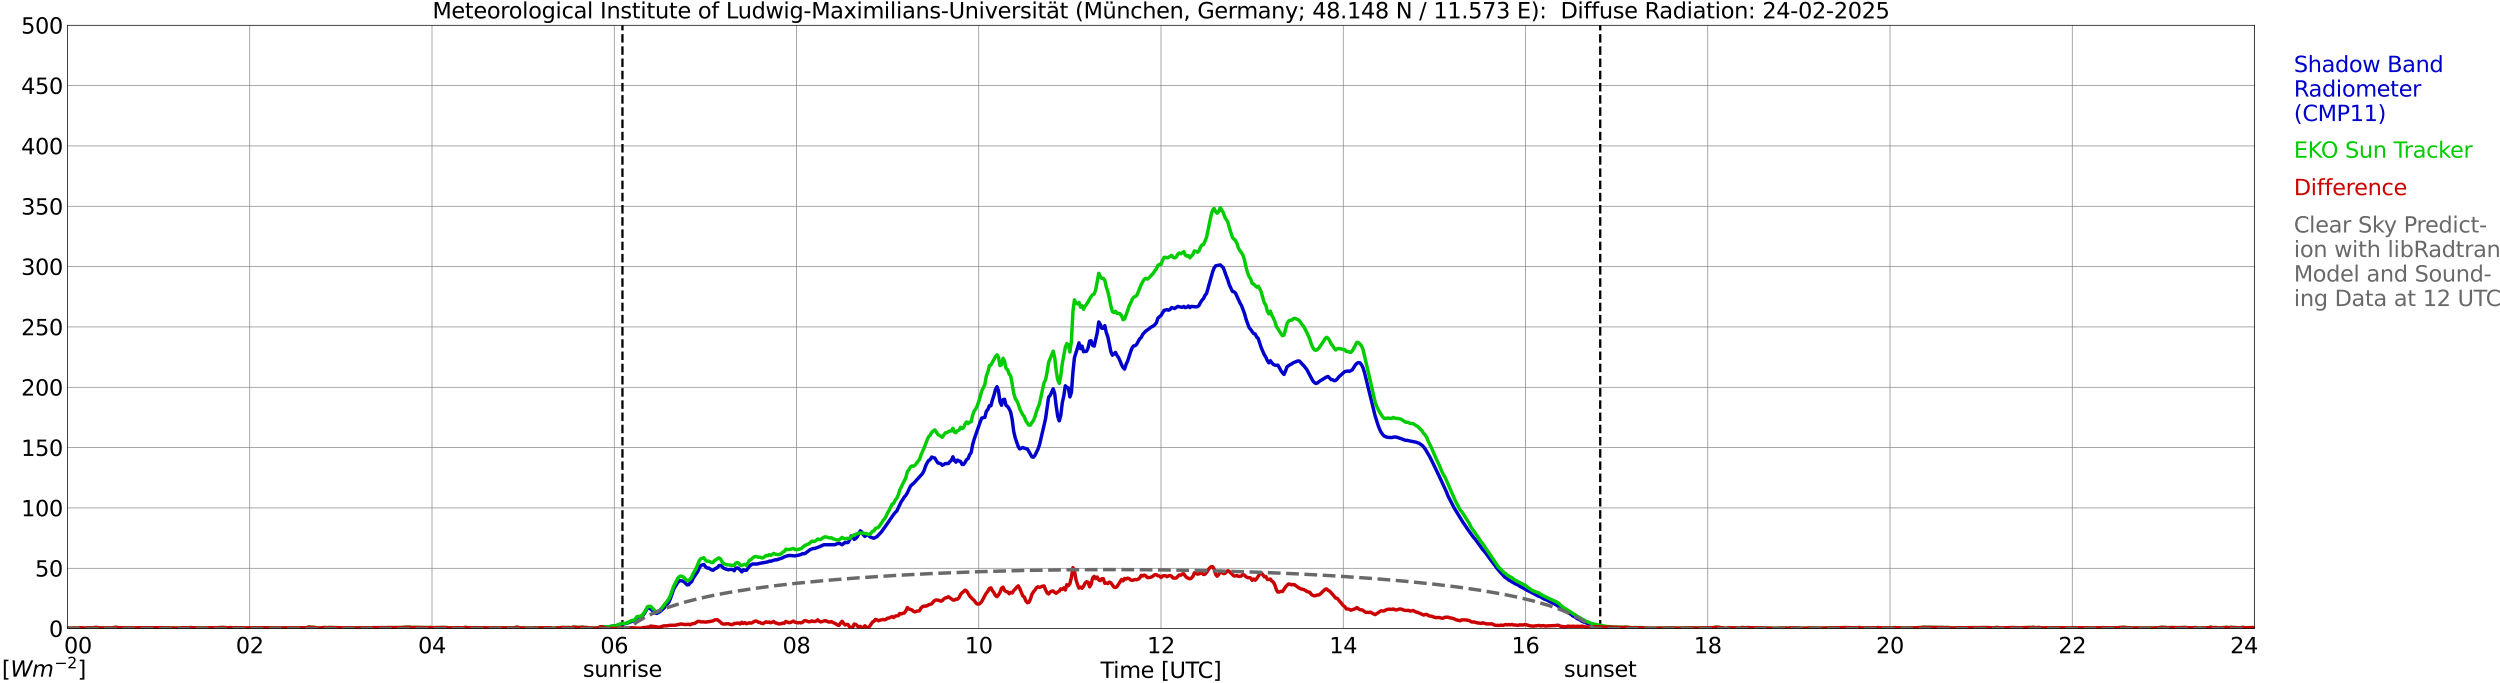 <?xml version="1.0" encoding="utf-8" standalone="no"?>
<!DOCTYPE svg PUBLIC "-//W3C//DTD SVG 1.1//EN"
  "http://www.w3.org/Graphics/SVG/1.1/DTD/svg11.dtd">
<svg xmlns:xlink="http://www.w3.org/1999/xlink" width="1085.4pt" height="296.64pt" viewBox="0 0 1085.4 296.64" xmlns="http://www.w3.org/2000/svg" version="1.1">
 <defs>
  <style type="text/css">*{stroke-linejoin: round; stroke-linecap: butt}</style>
 </defs>
 <g id="figure_1">
  <g id="patch_1">
   <path d="M 0 296.64 
L 1085.4 296.64 
L 1085.4 0 
L 0 0 
z
" style="fill: #ffffff"/>
  </g>
  <g id="axes_1">
   <g id="patch_2">
    <path d="M 29.306 272.909 
L 978.814 272.909 
L 978.814 10.976 
L 29.306 10.976 
z
" style="fill: #ffffff"/>
   </g>
   <g id="patch_3">
    <path d="M 978.814 272.909 
L 978.814 272.909 
L 978.814 10.976 
L 978.814 10.976 
z
" clip-path="url(#p840f27f77b)" style="fill: #d3d3d3; opacity: 0.25; stroke: #d3d3d3; stroke-linejoin: miter"/>
   </g>
   <g id="matplotlib.axis_1">
    <g id="xtick_1">
     <g id="line2d_1">
      <path d="M 29.306 272.909 
L 29.306 10.976 
" clip-path="url(#p840f27f77b)" style="fill: none; stroke: #808080; stroke-width: 0.3; stroke-linecap: square"/>
     </g>
     <g id="line2d_2"/>
     <g id="text_1">
      <!--    00 -->
      <g transform="translate(18.733 283.627) scale(0.095 -0.095)">
       <defs>
        <path id="DejaVuSans-20" transform="scale(0.016)"/>
        <path id="DejaVuSans-30" d="M 2034 4250 
Q 1547 4250 1301 3770 
Q 1056 3291 1056 2328 
Q 1056 1369 1301 889 
Q 1547 409 2034 409 
Q 2525 409 2770 889 
Q 3016 1369 3016 2328 
Q 3016 3291 2770 3770 
Q 2525 4250 2034 4250 
z
M 2034 4750 
Q 2819 4750 3233 4129 
Q 3647 3509 3647 2328 
Q 3647 1150 3233 529 
Q 2819 -91 2034 -91 
Q 1250 -91 836 529 
Q 422 1150 422 2328 
Q 422 3509 836 4129 
Q 1250 4750 2034 4750 
z
" transform="scale(0.016)"/>
       </defs>
       <use xlink:href="#DejaVuSans-20"/>
       <use xlink:href="#DejaVuSans-20" transform="translate(31.787 0)"/>
       <use xlink:href="#DejaVuSans-20" transform="translate(63.574 0)"/>
       <use xlink:href="#DejaVuSans-30" transform="translate(95.361 0)"/>
       <use xlink:href="#DejaVuSans-30" transform="translate(158.984 0)"/>
      </g>
     </g>
    </g>
    <g id="xtick_2">
     <g id="line2d_3">
      <path d="M 108.431 272.909 
L 108.431 10.976 
" clip-path="url(#p840f27f77b)" style="fill: none; stroke: #808080; stroke-width: 0.3; stroke-linecap: square"/>
     </g>
     <g id="line2d_4"/>
     <g id="text_2">
      <!-- 02 -->
      <g transform="translate(102.387 283.627) scale(0.095 -0.095)">
       <defs>
        <path id="DejaVuSans-32" d="M 1228 531 
L 3431 531 
L 3431 0 
L 469 0 
L 469 531 
Q 828 903 1448 1529 
Q 2069 2156 2228 2338 
Q 2531 2678 2651 2914 
Q 2772 3150 2772 3378 
Q 2772 3750 2511 3984 
Q 2250 4219 1831 4219 
Q 1534 4219 1204 4116 
Q 875 4013 500 3803 
L 500 4441 
Q 881 4594 1212 4672 
Q 1544 4750 1819 4750 
Q 2544 4750 2975 4387 
Q 3406 4025 3406 3419 
Q 3406 3131 3298 2873 
Q 3191 2616 2906 2266 
Q 2828 2175 2409 1742 
Q 1991 1309 1228 531 
z
" transform="scale(0.016)"/>
       </defs>
       <use xlink:href="#DejaVuSans-30"/>
       <use xlink:href="#DejaVuSans-32" transform="translate(63.623 0)"/>
      </g>
     </g>
    </g>
    <g id="xtick_3">
     <g id="line2d_5">
      <path d="M 187.557 272.909 
L 187.557 10.976 
" clip-path="url(#p840f27f77b)" style="fill: none; stroke: #808080; stroke-width: 0.3; stroke-linecap: square"/>
     </g>
     <g id="line2d_6"/>
     <g id="text_3">
      <!-- 04 -->
      <g transform="translate(181.513 283.627) scale(0.095 -0.095)">
       <defs>
        <path id="DejaVuSans-34" d="M 2419 4116 
L 825 1625 
L 2419 1625 
L 2419 4116 
z
M 2253 4666 
L 3047 4666 
L 3047 1625 
L 3713 1625 
L 3713 1100 
L 3047 1100 
L 3047 0 
L 2419 0 
L 2419 1100 
L 313 1100 
L 313 1709 
L 2253 4666 
z
" transform="scale(0.016)"/>
       </defs>
       <use xlink:href="#DejaVuSans-30"/>
       <use xlink:href="#DejaVuSans-34" transform="translate(63.623 0)"/>
      </g>
     </g>
    </g>
    <g id="xtick_4">
     <g id="line2d_7">
      <path d="M 266.683 272.909 
L 266.683 10.976 
" clip-path="url(#p840f27f77b)" style="fill: none; stroke: #808080; stroke-width: 0.3; stroke-linecap: square"/>
     </g>
     <g id="line2d_8"/>
     <g id="text_4">
      <!-- 06 -->
      <g transform="translate(260.638 283.627) scale(0.095 -0.095)">
       <defs>
        <path id="DejaVuSans-36" d="M 2113 2584 
Q 1688 2584 1439 2293 
Q 1191 2003 1191 1497 
Q 1191 994 1439 701 
Q 1688 409 2113 409 
Q 2538 409 2786 701 
Q 3034 994 3034 1497 
Q 3034 2003 2786 2293 
Q 2538 2584 2113 2584 
z
M 3366 4563 
L 3366 3988 
Q 3128 4100 2886 4159 
Q 2644 4219 2406 4219 
Q 1781 4219 1451 3797 
Q 1122 3375 1075 2522 
Q 1259 2794 1537 2939 
Q 1816 3084 2150 3084 
Q 2853 3084 3261 2657 
Q 3669 2231 3669 1497 
Q 3669 778 3244 343 
Q 2819 -91 2113 -91 
Q 1303 -91 875 529 
Q 447 1150 447 2328 
Q 447 3434 972 4092 
Q 1497 4750 2381 4750 
Q 2619 4750 2861 4703 
Q 3103 4656 3366 4563 
z
" transform="scale(0.016)"/>
       </defs>
       <use xlink:href="#DejaVuSans-30"/>
       <use xlink:href="#DejaVuSans-36" transform="translate(63.623 0)"/>
      </g>
     </g>
    </g>
    <g id="xtick_5">
     <g id="line2d_9">
      <path d="M 345.808 272.909 
L 345.808 10.976 
" clip-path="url(#p840f27f77b)" style="fill: none; stroke: #808080; stroke-width: 0.3; stroke-linecap: square"/>
     </g>
     <g id="line2d_10"/>
     <g id="text_5">
      <!-- 08 -->
      <g transform="translate(339.764 283.627) scale(0.095 -0.095)">
       <defs>
        <path id="DejaVuSans-38" d="M 2034 2216 
Q 1584 2216 1326 1975 
Q 1069 1734 1069 1313 
Q 1069 891 1326 650 
Q 1584 409 2034 409 
Q 2484 409 2743 651 
Q 3003 894 3003 1313 
Q 3003 1734 2745 1975 
Q 2488 2216 2034 2216 
z
M 1403 2484 
Q 997 2584 770 2862 
Q 544 3141 544 3541 
Q 544 4100 942 4425 
Q 1341 4750 2034 4750 
Q 2731 4750 3128 4425 
Q 3525 4100 3525 3541 
Q 3525 3141 3298 2862 
Q 3072 2584 2669 2484 
Q 3125 2378 3379 2068 
Q 3634 1759 3634 1313 
Q 3634 634 3220 271 
Q 2806 -91 2034 -91 
Q 1263 -91 848 271 
Q 434 634 434 1313 
Q 434 1759 690 2068 
Q 947 2378 1403 2484 
z
M 1172 3481 
Q 1172 3119 1398 2916 
Q 1625 2713 2034 2713 
Q 2441 2713 2670 2916 
Q 2900 3119 2900 3481 
Q 2900 3844 2670 4047 
Q 2441 4250 2034 4250 
Q 1625 4250 1398 4047 
Q 1172 3844 1172 3481 
z
" transform="scale(0.016)"/>
       </defs>
       <use xlink:href="#DejaVuSans-30"/>
       <use xlink:href="#DejaVuSans-38" transform="translate(63.623 0)"/>
      </g>
     </g>
    </g>
    <g id="xtick_6">
     <g id="line2d_11">
      <path d="M 424.934 272.909 
L 424.934 10.976 
" clip-path="url(#p840f27f77b)" style="fill: none; stroke: #808080; stroke-width: 0.3; stroke-linecap: square"/>
     </g>
     <g id="line2d_12"/>
     <g id="text_6">
      <!-- 10 -->
      <g transform="translate(418.89 283.627) scale(0.095 -0.095)">
       <defs>
        <path id="DejaVuSans-31" d="M 794 531 
L 1825 531 
L 1825 4091 
L 703 3866 
L 703 4441 
L 1819 4666 
L 2450 4666 
L 2450 531 
L 3481 531 
L 3481 0 
L 794 0 
L 794 531 
z
" transform="scale(0.016)"/>
       </defs>
       <use xlink:href="#DejaVuSans-31"/>
       <use xlink:href="#DejaVuSans-30" transform="translate(63.623 0)"/>
      </g>
     </g>
    </g>
    <g id="xtick_7">
     <g id="line2d_13">
      <path d="M 504.06 272.909 
L 504.06 10.976 
" clip-path="url(#p840f27f77b)" style="fill: none; stroke: #808080; stroke-width: 0.3; stroke-linecap: square"/>
     </g>
     <g id="line2d_14"/>
     <g id="text_7">
      <!-- 12 -->
      <g transform="translate(498.015 283.627) scale(0.095 -0.095)">
       <use xlink:href="#DejaVuSans-31"/>
       <use xlink:href="#DejaVuSans-32" transform="translate(63.623 0)"/>
      </g>
     </g>
    </g>
    <g id="xtick_8">
     <g id="line2d_15">
      <path d="M 583.185 272.909 
L 583.185 10.976 
" clip-path="url(#p840f27f77b)" style="fill: none; stroke: #808080; stroke-width: 0.3; stroke-linecap: square"/>
     </g>
     <g id="line2d_16"/>
     <g id="text_8">
      <!-- 14 -->
      <g transform="translate(577.141 283.627) scale(0.095 -0.095)">
       <use xlink:href="#DejaVuSans-31"/>
       <use xlink:href="#DejaVuSans-34" transform="translate(63.623 0)"/>
      </g>
     </g>
    </g>
    <g id="xtick_9">
     <g id="line2d_17">
      <path d="M 662.311 272.909 
L 662.311 10.976 
" clip-path="url(#p840f27f77b)" style="fill: none; stroke: #808080; stroke-width: 0.3; stroke-linecap: square"/>
     </g>
     <g id="line2d_18"/>
     <g id="text_9">
      <!-- 16 -->
      <g transform="translate(656.267 283.627) scale(0.095 -0.095)">
       <use xlink:href="#DejaVuSans-31"/>
       <use xlink:href="#DejaVuSans-36" transform="translate(63.623 0)"/>
      </g>
     </g>
    </g>
    <g id="xtick_10">
     <g id="line2d_19">
      <path d="M 741.437 272.909 
L 741.437 10.976 
" clip-path="url(#p840f27f77b)" style="fill: none; stroke: #808080; stroke-width: 0.3; stroke-linecap: square"/>
     </g>
     <g id="line2d_20"/>
     <g id="text_10">
      <!-- 18 -->
      <g transform="translate(735.392 283.627) scale(0.095 -0.095)">
       <use xlink:href="#DejaVuSans-31"/>
       <use xlink:href="#DejaVuSans-38" transform="translate(63.623 0)"/>
      </g>
     </g>
    </g>
    <g id="xtick_11">
     <g id="line2d_21">
      <path d="M 820.562 272.909 
L 820.562 10.976 
" clip-path="url(#p840f27f77b)" style="fill: none; stroke: #808080; stroke-width: 0.3; stroke-linecap: square"/>
     </g>
     <g id="line2d_22"/>
     <g id="text_11">
      <!-- 20 -->
      <g transform="translate(814.518 283.627) scale(0.095 -0.095)">
       <use xlink:href="#DejaVuSans-32"/>
       <use xlink:href="#DejaVuSans-30" transform="translate(63.623 0)"/>
      </g>
     </g>
    </g>
    <g id="xtick_12">
     <g id="line2d_23">
      <path d="M 899.688 272.909 
L 899.688 10.976 
" clip-path="url(#p840f27f77b)" style="fill: none; stroke: #808080; stroke-width: 0.3; stroke-linecap: square"/>
     </g>
     <g id="line2d_24"/>
     <g id="text_12">
      <!-- 22 -->
      <g transform="translate(893.644 283.627) scale(0.095 -0.095)">
       <use xlink:href="#DejaVuSans-32"/>
       <use xlink:href="#DejaVuSans-32" transform="translate(63.623 0)"/>
      </g>
     </g>
    </g>
    <g id="xtick_13">
     <g id="line2d_25">
      <path d="M 978.814 272.909 
L 978.814 10.976 
" clip-path="url(#p840f27f77b)" style="fill: none; stroke: #808080; stroke-width: 0.3; stroke-linecap: square"/>
     </g>
     <g id="line2d_26"/>
     <g id="text_13">
      <!-- 24    -->
      <g transform="translate(968.241 283.627) scale(0.095 -0.095)">
       <use xlink:href="#DejaVuSans-32"/>
       <use xlink:href="#DejaVuSans-34" transform="translate(63.623 0)"/>
       <use xlink:href="#DejaVuSans-20" transform="translate(127.246 0)"/>
       <use xlink:href="#DejaVuSans-20" transform="translate(159.033 0)"/>
       <use xlink:href="#DejaVuSans-20" transform="translate(190.82 0)"/>
      </g>
     </g>
    </g>
    <g id="text_14">
     <!-- Time [UTC] -->
     <g transform="translate(477.806 294.322) scale(0.095 -0.095)">
      <defs>
       <path id="DejaVuSans-54" d="M -19 4666 
L 3928 4666 
L 3928 4134 
L 2272 4134 
L 2272 0 
L 1638 0 
L 1638 4134 
L -19 4134 
L -19 4666 
z
" transform="scale(0.016)"/>
       <path id="DejaVuSans-69" d="M 603 3500 
L 1178 3500 
L 1178 0 
L 603 0 
L 603 3500 
z
M 603 4863 
L 1178 4863 
L 1178 4134 
L 603 4134 
L 603 4863 
z
" transform="scale(0.016)"/>
       <path id="DejaVuSans-6d" d="M 3328 2828 
Q 3544 3216 3844 3400 
Q 4144 3584 4550 3584 
Q 5097 3584 5394 3201 
Q 5691 2819 5691 2113 
L 5691 0 
L 5113 0 
L 5113 2094 
Q 5113 2597 4934 2840 
Q 4756 3084 4391 3084 
Q 3944 3084 3684 2787 
Q 3425 2491 3425 1978 
L 3425 0 
L 2847 0 
L 2847 2094 
Q 2847 2600 2669 2842 
Q 2491 3084 2119 3084 
Q 1678 3084 1418 2786 
Q 1159 2488 1159 1978 
L 1159 0 
L 581 0 
L 581 3500 
L 1159 3500 
L 1159 2956 
Q 1356 3278 1631 3431 
Q 1906 3584 2284 3584 
Q 2666 3584 2933 3390 
Q 3200 3197 3328 2828 
z
" transform="scale(0.016)"/>
       <path id="DejaVuSans-65" d="M 3597 1894 
L 3597 1613 
L 953 1613 
Q 991 1019 1311 708 
Q 1631 397 2203 397 
Q 2534 397 2845 478 
Q 3156 559 3463 722 
L 3463 178 
Q 3153 47 2828 -22 
Q 2503 -91 2169 -91 
Q 1331 -91 842 396 
Q 353 884 353 1716 
Q 353 2575 817 3079 
Q 1281 3584 2069 3584 
Q 2775 3584 3186 3129 
Q 3597 2675 3597 1894 
z
M 3022 2063 
Q 3016 2534 2758 2815 
Q 2500 3097 2075 3097 
Q 1594 3097 1305 2825 
Q 1016 2553 972 2059 
L 3022 2063 
z
" transform="scale(0.016)"/>
       <path id="DejaVuSans-5b" d="M 550 4863 
L 1875 4863 
L 1875 4416 
L 1125 4416 
L 1125 -397 
L 1875 -397 
L 1875 -844 
L 550 -844 
L 550 4863 
z
" transform="scale(0.016)"/>
       <path id="DejaVuSans-55" d="M 556 4666 
L 1191 4666 
L 1191 1831 
Q 1191 1081 1462 751 
Q 1734 422 2344 422 
Q 2950 422 3222 751 
Q 3494 1081 3494 1831 
L 3494 4666 
L 4128 4666 
L 4128 1753 
Q 4128 841 3676 375 
Q 3225 -91 2344 -91 
Q 1459 -91 1007 375 
Q 556 841 556 1753 
L 556 4666 
z
" transform="scale(0.016)"/>
       <path id="DejaVuSans-43" d="M 4122 4306 
L 4122 3641 
Q 3803 3938 3442 4084 
Q 3081 4231 2675 4231 
Q 1875 4231 1450 3742 
Q 1025 3253 1025 2328 
Q 1025 1406 1450 917 
Q 1875 428 2675 428 
Q 3081 428 3442 575 
Q 3803 722 4122 1019 
L 4122 359 
Q 3791 134 3420 21 
Q 3050 -91 2638 -91 
Q 1578 -91 968 557 
Q 359 1206 359 2328 
Q 359 3453 968 4101 
Q 1578 4750 2638 4750 
Q 3056 4750 3426 4639 
Q 3797 4528 4122 4306 
z
" transform="scale(0.016)"/>
       <path id="DejaVuSans-5d" d="M 1947 4863 
L 1947 -844 
L 622 -844 
L 622 -397 
L 1369 -397 
L 1369 4416 
L 622 4416 
L 622 4863 
L 1947 4863 
z
" transform="scale(0.016)"/>
      </defs>
      <use xlink:href="#DejaVuSans-54"/>
      <use xlink:href="#DejaVuSans-69" transform="translate(57.959 0)"/>
      <use xlink:href="#DejaVuSans-6d" transform="translate(85.742 0)"/>
      <use xlink:href="#DejaVuSans-65" transform="translate(183.154 0)"/>
      <use xlink:href="#DejaVuSans-20" transform="translate(244.678 0)"/>
      <use xlink:href="#DejaVuSans-5b" transform="translate(276.465 0)"/>
      <use xlink:href="#DejaVuSans-55" transform="translate(315.479 0)"/>
      <use xlink:href="#DejaVuSans-54" transform="translate(388.672 0)"/>
      <use xlink:href="#DejaVuSans-43" transform="translate(443.881 0)"/>
      <use xlink:href="#DejaVuSans-5d" transform="translate(513.705 0)"/>
     </g>
    </g>
   </g>
   <g id="matplotlib.axis_2">
    <g id="ytick_1">
     <g id="line2d_27">
      <path d="M 29.306 272.909 
L 978.814 272.909 
" clip-path="url(#p840f27f77b)" style="fill: none; stroke: #808080; stroke-width: 0.3; stroke-linecap: square"/>
     </g>
     <g id="line2d_28"/>
     <g id="text_15">
      <!-- 0 -->
      <g transform="translate(21.261 276.518) scale(0.095 -0.095)">
       <use xlink:href="#DejaVuSans-30"/>
      </g>
     </g>
    </g>
    <g id="ytick_2">
     <g id="line2d_29">
      <path d="M 29.306 246.715 
L 978.814 246.715 
" clip-path="url(#p840f27f77b)" style="fill: none; stroke: #808080; stroke-width: 0.3; stroke-linecap: square"/>
     </g>
     <g id="line2d_30"/>
     <g id="text_16">
      <!-- 50 -->
      <g transform="translate(15.217 250.325) scale(0.095 -0.095)">
       <defs>
        <path id="DejaVuSans-35" d="M 691 4666 
L 3169 4666 
L 3169 4134 
L 1269 4134 
L 1269 2991 
Q 1406 3038 1543 3061 
Q 1681 3084 1819 3084 
Q 2600 3084 3056 2656 
Q 3513 2228 3513 1497 
Q 3513 744 3044 326 
Q 2575 -91 1722 -91 
Q 1428 -91 1123 -41 
Q 819 9 494 109 
L 494 744 
Q 775 591 1075 516 
Q 1375 441 1709 441 
Q 2250 441 2565 725 
Q 2881 1009 2881 1497 
Q 2881 1984 2565 2268 
Q 2250 2553 1709 2553 
Q 1456 2553 1204 2497 
Q 953 2441 691 2322 
L 691 4666 
z
" transform="scale(0.016)"/>
       </defs>
       <use xlink:href="#DejaVuSans-35"/>
       <use xlink:href="#DejaVuSans-30" transform="translate(63.623 0)"/>
      </g>
     </g>
    </g>
    <g id="ytick_3">
     <g id="line2d_31">
      <path d="M 29.306 220.522 
L 978.814 220.522 
" clip-path="url(#p840f27f77b)" style="fill: none; stroke: #808080; stroke-width: 0.3; stroke-linecap: square"/>
     </g>
     <g id="line2d_32"/>
     <g id="text_17">
      <!-- 100 -->
      <g transform="translate(9.173 224.131) scale(0.095 -0.095)">
       <use xlink:href="#DejaVuSans-31"/>
       <use xlink:href="#DejaVuSans-30" transform="translate(63.623 0)"/>
       <use xlink:href="#DejaVuSans-30" transform="translate(127.246 0)"/>
      </g>
     </g>
    </g>
    <g id="ytick_4">
     <g id="line2d_33">
      <path d="M 29.306 194.329 
L 978.814 194.329 
" clip-path="url(#p840f27f77b)" style="fill: none; stroke: #808080; stroke-width: 0.3; stroke-linecap: square"/>
     </g>
     <g id="line2d_34"/>
     <g id="text_18">
      <!-- 150 -->
      <g transform="translate(9.173 197.938) scale(0.095 -0.095)">
       <use xlink:href="#DejaVuSans-31"/>
       <use xlink:href="#DejaVuSans-35" transform="translate(63.623 0)"/>
       <use xlink:href="#DejaVuSans-30" transform="translate(127.246 0)"/>
      </g>
     </g>
    </g>
    <g id="ytick_5">
     <g id="line2d_35">
      <path d="M 29.306 168.136 
L 978.814 168.136 
" clip-path="url(#p840f27f77b)" style="fill: none; stroke: #808080; stroke-width: 0.3; stroke-linecap: square"/>
     </g>
     <g id="line2d_36"/>
     <g id="text_19">
      <!-- 200 -->
      <g transform="translate(9.173 171.745) scale(0.095 -0.095)">
       <use xlink:href="#DejaVuSans-32"/>
       <use xlink:href="#DejaVuSans-30" transform="translate(63.623 0)"/>
       <use xlink:href="#DejaVuSans-30" transform="translate(127.246 0)"/>
      </g>
     </g>
    </g>
    <g id="ytick_6">
     <g id="line2d_37">
      <path d="M 29.306 141.942 
L 978.814 141.942 
" clip-path="url(#p840f27f77b)" style="fill: none; stroke: #808080; stroke-width: 0.3; stroke-linecap: square"/>
     </g>
     <g id="line2d_38"/>
     <g id="text_20">
      <!-- 250 -->
      <g transform="translate(9.173 145.551) scale(0.095 -0.095)">
       <use xlink:href="#DejaVuSans-32"/>
       <use xlink:href="#DejaVuSans-35" transform="translate(63.623 0)"/>
       <use xlink:href="#DejaVuSans-30" transform="translate(127.246 0)"/>
      </g>
     </g>
    </g>
    <g id="ytick_7">
     <g id="line2d_39">
      <path d="M 29.306 115.749 
L 978.814 115.749 
" clip-path="url(#p840f27f77b)" style="fill: none; stroke: #808080; stroke-width: 0.3; stroke-linecap: square"/>
     </g>
     <g id="line2d_40"/>
     <g id="text_21">
      <!-- 300 -->
      <g transform="translate(9.173 119.358) scale(0.095 -0.095)">
       <defs>
        <path id="DejaVuSans-33" d="M 2597 2516 
Q 3050 2419 3304 2112 
Q 3559 1806 3559 1356 
Q 3559 666 3084 287 
Q 2609 -91 1734 -91 
Q 1441 -91 1130 -33 
Q 819 25 488 141 
L 488 750 
Q 750 597 1062 519 
Q 1375 441 1716 441 
Q 2309 441 2620 675 
Q 2931 909 2931 1356 
Q 2931 1769 2642 2001 
Q 2353 2234 1838 2234 
L 1294 2234 
L 1294 2753 
L 1863 2753 
Q 2328 2753 2575 2939 
Q 2822 3125 2822 3475 
Q 2822 3834 2567 4026 
Q 2313 4219 1838 4219 
Q 1578 4219 1281 4162 
Q 984 4106 628 3988 
L 628 4550 
Q 988 4650 1302 4700 
Q 1616 4750 1894 4750 
Q 2613 4750 3031 4423 
Q 3450 4097 3450 3541 
Q 3450 3153 3228 2886 
Q 3006 2619 2597 2516 
z
" transform="scale(0.016)"/>
       </defs>
       <use xlink:href="#DejaVuSans-33"/>
       <use xlink:href="#DejaVuSans-30" transform="translate(63.623 0)"/>
       <use xlink:href="#DejaVuSans-30" transform="translate(127.246 0)"/>
      </g>
     </g>
    </g>
    <g id="ytick_8">
     <g id="line2d_41">
      <path d="M 29.306 89.556 
L 978.814 89.556 
" clip-path="url(#p840f27f77b)" style="fill: none; stroke: #808080; stroke-width: 0.3; stroke-linecap: square"/>
     </g>
     <g id="line2d_42"/>
     <g id="text_22">
      <!-- 350 -->
      <g transform="translate(9.173 93.165) scale(0.095 -0.095)">
       <use xlink:href="#DejaVuSans-33"/>
       <use xlink:href="#DejaVuSans-35" transform="translate(63.623 0)"/>
       <use xlink:href="#DejaVuSans-30" transform="translate(127.246 0)"/>
      </g>
     </g>
    </g>
    <g id="ytick_9">
     <g id="line2d_43">
      <path d="M 29.306 63.362 
L 978.814 63.362 
" clip-path="url(#p840f27f77b)" style="fill: none; stroke: #808080; stroke-width: 0.3; stroke-linecap: square"/>
     </g>
     <g id="line2d_44"/>
     <g id="text_23">
      <!-- 400 -->
      <g transform="translate(9.173 66.972) scale(0.095 -0.095)">
       <use xlink:href="#DejaVuSans-34"/>
       <use xlink:href="#DejaVuSans-30" transform="translate(63.623 0)"/>
       <use xlink:href="#DejaVuSans-30" transform="translate(127.246 0)"/>
      </g>
     </g>
    </g>
    <g id="ytick_10">
     <g id="line2d_45">
      <path d="M 29.306 37.169 
L 978.814 37.169 
" clip-path="url(#p840f27f77b)" style="fill: none; stroke: #808080; stroke-width: 0.3; stroke-linecap: square"/>
     </g>
     <g id="line2d_46"/>
     <g id="text_24">
      <!-- 450 -->
      <g transform="translate(9.173 40.778) scale(0.095 -0.095)">
       <use xlink:href="#DejaVuSans-34"/>
       <use xlink:href="#DejaVuSans-35" transform="translate(63.623 0)"/>
       <use xlink:href="#DejaVuSans-30" transform="translate(127.246 0)"/>
      </g>
     </g>
    </g>
    <g id="ytick_11">
     <g id="line2d_47">
      <path d="M 29.306 10.976 
L 978.814 10.976 
" clip-path="url(#p840f27f77b)" style="fill: none; stroke: #808080; stroke-width: 0.3; stroke-linecap: square"/>
     </g>
     <g id="line2d_48"/>
     <g id="text_25">
      <!-- 500 -->
      <g transform="translate(9.173 14.585) scale(0.095 -0.095)">
       <use xlink:href="#DejaVuSans-35"/>
       <use xlink:href="#DejaVuSans-30" transform="translate(63.623 0)"/>
       <use xlink:href="#DejaVuSans-30" transform="translate(127.246 0)"/>
      </g>
     </g>
    </g>
   </g>
   <g id="line2d_49">
    <path d="M 270.243 272.909 
L 270.243 10.976 
" clip-path="url(#p840f27f77b)" style="fill: none; stroke-dasharray: 3.7,1.6; stroke-dashoffset: 0; stroke: #000000"/>
   </g>
   <g id="line2d_50">
    <path d="M 694.753 272.909 
L 694.753 10.976 
" clip-path="url(#p840f27f77b)" style="fill: none; stroke-dasharray: 3.7,1.6; stroke-dashoffset: 0; stroke: #000000"/>
   </g>
   <g id="line2d_51">
    <path d="M 29.306 272.909 
L 261.408 272.909 
L 262.067 272.474 
L 262.726 272.474 
L 264.045 272.17 
L 268.002 271.568 
L 268.661 271.264 
L 271.958 270.661 
L 273.936 269.954 
L 274.595 269.65 
L 275.255 269.551 
L 275.914 268.948 
L 276.573 268.142 
L 277.233 267.838 
L 277.892 267.838 
L 278.552 267.534 
L 279.211 267.031 
L 279.87 266.125 
L 280.53 264.915 
L 281.189 264.008 
L 281.849 263.809 
L 284.486 266.125 
L 285.145 266.329 
L 286.464 265.622 
L 288.442 263.809 
L 289.102 262.903 
L 290.42 261.389 
L 291.08 259.88 
L 292.399 256.051 
L 293.058 254.741 
L 294.377 252.724 
L 295.036 252.122 
L 296.355 252.221 
L 297.014 252.625 
L 298.333 253.934 
L 298.992 253.835 
L 299.652 253.028 
L 300.311 252.525 
L 300.971 251.016 
L 302.949 248.093 
L 303.608 246.579 
L 304.267 245.474 
L 305.586 245.071 
L 306.246 245.977 
L 306.905 246.579 
L 307.564 246.579 
L 308.883 247.386 
L 309.543 247.59 
L 310.202 247.087 
L 311.521 246.38 
L 312.18 245.573 
L 312.839 245.474 
L 313.499 245.977 
L 314.158 246.684 
L 316.136 247.386 
L 317.455 247.187 
L 318.114 247.287 
L 318.774 247.789 
L 319.433 246.684 
L 320.093 246.579 
L 320.752 246.883 
L 321.411 247.486 
L 322.071 248.292 
L 322.73 247.386 
L 323.39 247.59 
L 324.049 247.59 
L 324.708 246.784 
L 325.368 245.778 
L 326.686 244.866 
L 328.665 244.866 
L 329.983 244.568 
L 333.28 243.96 
L 333.94 243.661 
L 334.599 243.661 
L 336.577 243.054 
L 337.236 243.054 
L 339.874 242.147 
L 340.533 241.744 
L 342.512 241.142 
L 343.83 241.241 
L 345.149 241.341 
L 347.127 240.937 
L 347.787 240.738 
L 348.446 240.335 
L 349.105 240.434 
L 349.765 240.136 
L 351.743 238.622 
L 353.062 238.119 
L 353.721 238.119 
L 355.699 237.412 
L 357.677 236.505 
L 362.293 236.505 
L 364.271 235.803 
L 365.59 236.505 
L 366.909 235.5 
L 367.568 235.599 
L 368.227 235.5 
L 368.887 234.389 
L 369.546 232.681 
L 370.206 233.079 
L 370.865 234.19 
L 371.524 233.786 
L 372.184 233.079 
L 373.502 230.46 
L 374.162 230.968 
L 374.821 232.173 
L 375.481 232.88 
L 376.14 232.278 
L 376.799 232.173 
L 377.459 232.88 
L 378.118 233.284 
L 379.437 233.687 
L 380.756 232.98 
L 382.734 230.863 
L 385.371 227.139 
L 388.009 223.309 
L 388.668 222.502 
L 389.328 221.9 
L 391.306 217.767 
L 391.965 216.86 
L 392.624 215.755 
L 393.284 215.048 
L 393.943 213.942 
L 395.262 211.119 
L 395.921 210.417 
L 396.581 209.909 
L 400.537 205.576 
L 401.196 204.267 
L 401.856 202.354 
L 402.515 200.945 
L 403.175 199.939 
L 403.834 199.536 
L 404.493 198.425 
L 405.153 198.729 
L 405.812 198.829 
L 407.131 200.945 
L 408.45 201.349 
L 409.109 202.051 
L 410.428 201.249 
L 411.746 201.249 
L 412.406 200.442 
L 413.065 199.835 
L 413.725 198.326 
L 414.384 199.939 
L 415.043 200.641 
L 415.703 199.735 
L 416.362 200.139 
L 417.022 200.338 
L 417.681 201.647 
L 418.34 201.647 
L 419 200.741 
L 419.659 199.536 
L 420.318 199.133 
L 420.978 197.42 
L 421.637 196.513 
L 422.297 192.988 
L 422.956 190.667 
L 425.593 183.113 
L 426.253 181.499 
L 427.572 181.201 
L 428.231 178.581 
L 428.89 177.775 
L 429.55 176.161 
L 430.209 176.161 
L 430.869 173.641 
L 431.528 171.63 
L 432.187 169.209 
L 432.847 167.9 
L 433.506 169.712 
L 434.165 174.448 
L 434.825 175.962 
L 435.484 173.542 
L 436.144 173.343 
L 436.803 176.062 
L 437.462 176.465 
L 438.122 177.471 
L 438.781 178.88 
L 439.44 182.107 
L 440.1 187.241 
L 440.759 190.065 
L 442.078 193.894 
L 442.737 194.9 
L 444.056 194.297 
L 445.375 194.8 
L 446.034 194.9 
L 448.012 198.326 
L 448.672 198.525 
L 449.331 197.718 
L 450.65 194.999 
L 451.309 193.087 
L 453.287 184.622 
L 453.947 181.704 
L 455.266 172.436 
L 455.925 171.729 
L 457.244 168.806 
L 457.903 170.823 
L 458.563 176.365 
L 459.222 180.797 
L 459.881 182.71 
L 460.541 180.394 
L 461.2 174.852 
L 461.859 171.928 
L 462.519 167.496 
L 463.178 168.204 
L 463.838 168.403 
L 464.497 172.332 
L 465.156 170.42 
L 465.816 161.655 
L 466.475 155.306 
L 467.794 151.078 
L 468.453 148.863 
L 469.113 151.377 
L 469.772 150.272 
L 470.431 152.687 
L 471.75 152.488 
L 472.409 151.078 
L 473.069 148.056 
L 473.728 147.951 
L 474.388 149.968 
L 475.047 150.272 
L 476.366 144.53 
L 477.025 139.794 
L 477.685 140.8 
L 478.344 142.513 
L 479.003 142.513 
L 479.663 141.403 
L 480.322 144.425 
L 480.981 146.243 
L 482.3 152.687 
L 482.96 154.201 
L 483.619 153.698 
L 484.278 152.991 
L 484.938 154.3 
L 485.597 155.207 
L 486.256 156.616 
L 486.916 158.329 
L 487.575 159.539 
L 488.235 160.246 
L 488.894 158.229 
L 489.553 156.82 
L 490.872 152.687 
L 491.532 150.974 
L 492.191 150.172 
L 492.85 150.067 
L 493.51 149.465 
L 494.828 147.045 
L 495.488 146.542 
L 496.147 145.133 
L 497.466 143.723 
L 498.785 142.817 
L 499.444 142.209 
L 500.763 141.507 
L 501.422 140.9 
L 502.082 140.093 
L 502.741 138.081 
L 504.06 136.971 
L 505.379 134.755 
L 506.697 134.456 
L 507.357 134.655 
L 508.016 134.351 
L 508.675 133.545 
L 509.994 133.948 
L 511.313 133.042 
L 513.291 133.445 
L 513.95 133.042 
L 514.61 133.545 
L 515.269 133.346 
L 515.929 132.843 
L 516.588 133.545 
L 517.247 133.042 
L 518.566 133.147 
L 519.226 133.246 
L 519.885 133.147 
L 520.544 132.638 
L 521.204 131.329 
L 521.863 130.323 
L 522.522 129.616 
L 523.182 128.206 
L 523.841 127.4 
L 526.479 118.033 
L 527.138 116.32 
L 527.797 115.414 
L 529.776 115.01 
L 531.094 116.22 
L 532.413 119.846 
L 533.073 121.559 
L 533.732 123.675 
L 535.051 126.493 
L 535.71 126.698 
L 536.369 127.201 
L 538.348 131.533 
L 539.007 132.638 
L 540.326 136.164 
L 540.985 138.584 
L 542.304 142.209 
L 542.963 143.016 
L 544.282 144.829 
L 544.941 145.033 
L 545.601 146.343 
L 546.26 146.945 
L 547.579 150.974 
L 548.898 153.996 
L 549.557 155.007 
L 550.216 156.516 
L 550.876 157.522 
L 551.535 156.616 
L 552.195 157.522 
L 552.854 158.229 
L 553.513 158.533 
L 554.173 158.633 
L 554.832 158.533 
L 556.151 160.948 
L 556.81 161.854 
L 557.47 162.562 
L 558.129 161.048 
L 558.788 159.235 
L 560.107 158.329 
L 560.766 158.03 
L 561.426 157.522 
L 563.404 156.721 
L 564.063 156.721 
L 564.723 157.323 
L 565.382 158.13 
L 566.042 158.732 
L 567.36 160.445 
L 569.998 165.38 
L 570.657 166.087 
L 571.317 166.491 
L 571.976 166.286 
L 572.635 165.684 
L 575.932 163.667 
L 576.592 163.468 
L 577.91 164.778 
L 578.57 164.877 
L 579.229 165.28 
L 579.889 165.181 
L 580.548 164.578 
L 581.207 163.667 
L 583.845 161.351 
L 585.164 161.048 
L 585.823 161.252 
L 587.142 160.545 
L 588.46 158.428 
L 589.12 157.726 
L 589.779 157.422 
L 590.439 157.522 
L 591.098 158.329 
L 591.757 159.638 
L 592.417 161.755 
L 597.032 180.593 
L 598.351 184.726 
L 599.011 186.439 
L 599.67 187.749 
L 600.329 188.655 
L 600.989 189.357 
L 602.307 189.86 
L 603.626 189.965 
L 604.286 189.965 
L 604.945 189.761 
L 606.264 189.761 
L 608.901 190.667 
L 610.22 191.17 
L 610.879 191.17 
L 612.198 191.474 
L 614.836 191.977 
L 616.154 192.48 
L 617.473 193.391 
L 618.133 194.093 
L 618.792 194.999 
L 620.77 198.326 
L 622.748 202.354 
L 624.726 206.488 
L 628.023 213.639 
L 628.683 215.352 
L 631.32 220.491 
L 635.276 226.934 
L 635.936 227.841 
L 637.255 229.857 
L 639.892 233.483 
L 640.552 234.19 
L 643.848 238.721 
L 644.508 239.429 
L 648.464 244.767 
L 649.123 245.573 
L 649.783 246.579 
L 651.102 248.093 
L 651.761 248.9 
L 652.42 249.502 
L 653.08 250.309 
L 655.058 251.818 
L 655.717 252.122 
L 656.377 252.625 
L 657.036 252.929 
L 657.695 253.431 
L 659.014 253.934 
L 659.674 254.437 
L 660.992 255.144 
L 662.97 256.255 
L 665.608 257.565 
L 667.586 258.67 
L 668.905 259.173 
L 670.224 259.98 
L 671.542 260.483 
L 672.861 261.19 
L 675.499 262.5 
L 676.817 263.406 
L 677.477 263.71 
L 678.136 264.213 
L 679.455 264.915 
L 681.433 266.329 
L 682.092 266.732 
L 682.752 267.335 
L 684.071 268.042 
L 684.73 268.545 
L 686.049 269.147 
L 686.708 269.65 
L 688.027 270.258 
L 688.686 270.358 
L 689.346 270.86 
L 693.961 272.17 
L 697.918 272.673 
L 700.555 272.773 
L 701.874 272.909 
L 978.154 272.909 
L 978.154 272.909 
" clip-path="url(#p840f27f77b)" style="fill: none; stroke: #0000cc; stroke-width: 1.5; stroke-linecap: square"/>
   </g>
   <g id="line2d_52">
    <path d="M 28.646 272.631 
L 29.965 272.712 
L 30.625 272.828 
L 32.603 272.716 
L 33.921 272.731 
L 35.24 272.507 
L 36.559 272.705 
L 37.218 272.707 
L 37.878 272.544 
L 39.856 272.586 
L 41.834 272.416 
L 43.812 272.655 
L 48.428 272.6 
L 50.406 272.357 
L 51.725 272.607 
L 53.043 272.551 
L 54.362 272.538 
L 55.022 272.627 
L 56.34 272.586 
L 64.912 272.558 
L 70.847 272.539 
L 71.506 272.662 
L 72.825 272.573 
L 74.144 272.627 
L 77.441 272.703 
L 79.419 272.521 
L 80.078 272.577 
L 80.737 272.494 
L 81.397 272.566 
L 82.716 272.477 
L 84.034 272.572 
L 87.331 272.685 
L 91.947 272.545 
L 93.266 272.569 
L 96.563 272.432 
L 99.2 272.561 
L 99.86 272.46 
L 101.178 272.574 
L 102.497 272.508 
L 104.475 272.586 
L 105.135 272.514 
L 106.453 272.639 
L 109.75 272.554 
L 110.41 272.622 
L 112.388 272.555 
L 121.619 272.624 
L 131.51 272.57 
L 132.829 272.582 
L 134.147 272.226 
L 134.807 272.366 
L 136.125 272.388 
L 138.763 272.694 
L 140.741 272.446 
L 142.06 272.511 
L 143.379 272.451 
L 149.313 272.567 
L 155.247 272.623 
L 157.226 272.581 
L 159.863 272.557 
L 160.523 272.676 
L 161.841 272.496 
L 173.71 272.484 
L 176.348 272.327 
L 177.666 272.315 
L 178.985 272.45 
L 180.304 272.411 
L 186.238 272.5 
L 186.898 272.432 
L 187.557 272.523 
L 190.854 272.462 
L 192.832 272.449 
L 194.151 272.485 
L 195.47 272.661 
L 198.767 272.502 
L 200.745 272.577 
L 202.063 272.4 
L 203.382 272.555 
L 222.504 272.637 
L 224.482 272.335 
L 226.461 272.693 
L 227.12 272.632 
L 227.779 272.759 
L 229.098 272.655 
L 230.417 272.707 
L 231.736 272.661 
L 232.395 272.589 
L 233.714 272.652 
L 235.033 272.604 
L 236.351 272.533 
L 238.989 272.544 
L 239.648 272.759 
L 240.308 272.803 
L 241.626 272.615 
L 242.945 272.625 
L 243.604 272.453 
L 247.561 272.488 
L 248.22 272.527 
L 248.88 272.28 
L 250.858 272.427 
L 252.176 272.424 
L 252.836 272.303 
L 253.495 272.44 
L 254.814 272.439 
L 256.133 272.686 
L 256.792 272.62 
L 258.111 272.76 
L 259.43 272.645 
L 260.748 272.158 
L 262.067 272.044 
L 263.386 272.217 
L 266.023 271.798 
L 267.342 271.701 
L 268.002 271.477 
L 268.661 271.082 
L 269.98 270.782 
L 270.639 270.621 
L 271.298 270.708 
L 271.958 270.568 
L 273.277 269.945 
L 273.936 269.534 
L 274.595 269.337 
L 275.255 269.259 
L 275.914 268.649 
L 276.573 267.742 
L 277.233 267.613 
L 277.892 267.664 
L 278.552 267.323 
L 279.211 266.575 
L 279.87 265.652 
L 281.189 263.339 
L 281.849 263.234 
L 282.508 263.292 
L 284.486 265.31 
L 285.145 265.706 
L 285.805 265.417 
L 286.464 264.935 
L 287.783 263.428 
L 290.42 259.981 
L 291.08 258.436 
L 292.399 254.693 
L 293.717 252.133 
L 294.377 250.931 
L 295.036 250.284 
L 295.696 250.11 
L 296.355 250.337 
L 297.014 250.801 
L 297.674 251.582 
L 298.333 252.097 
L 298.992 251.952 
L 299.652 251.391 
L 300.311 250.484 
L 300.971 248.864 
L 301.63 247.843 
L 302.289 246.57 
L 303.608 243.412 
L 304.267 242.543 
L 305.586 242.153 
L 306.246 243.157 
L 306.905 243.706 
L 307.564 243.584 
L 308.883 244.199 
L 309.543 244.238 
L 310.202 243.373 
L 311.521 242.555 
L 312.18 242.215 
L 312.839 242.704 
L 313.499 243.876 
L 314.158 244.723 
L 314.818 244.888 
L 315.477 245.171 
L 318.774 245.525 
L 319.433 244.458 
L 320.093 244.202 
L 320.752 244.549 
L 321.411 245.463 
L 322.071 245.554 
L 322.73 245.153 
L 323.39 245.019 
L 324.049 245.481 
L 325.368 243.257 
L 326.027 242.919 
L 327.346 241.81 
L 328.005 241.583 
L 328.665 241.707 
L 329.324 241.954 
L 329.983 241.914 
L 330.643 242.2 
L 331.302 242.198 
L 332.621 241.136 
L 333.28 241.286 
L 333.94 240.818 
L 334.599 241.145 
L 335.918 240.283 
L 336.577 240.587 
L 337.896 240.826 
L 339.215 240.425 
L 339.874 239.698 
L 340.533 239.421 
L 341.193 238.433 
L 341.852 238.612 
L 343.171 238.502 
L 344.49 238.09 
L 345.149 238.555 
L 345.808 238.664 
L 346.468 238.576 
L 347.127 238.323 
L 347.787 238.249 
L 349.105 237.07 
L 349.765 236.655 
L 351.083 236.152 
L 351.743 235.646 
L 352.402 234.994 
L 353.721 235.042 
L 354.38 234.633 
L 355.04 234.005 
L 355.699 234.233 
L 356.359 234.217 
L 357.018 233.644 
L 357.677 233.25 
L 358.337 233.044 
L 360.315 233.572 
L 360.974 233.474 
L 361.634 233.888 
L 362.952 234.352 
L 364.271 234.395 
L 365.59 233.342 
L 366.249 233.732 
L 366.909 233.931 
L 367.568 233.76 
L 368.887 233.719 
L 370.206 232.491 
L 372.843 231.484 
L 374.162 231.345 
L 374.821 231.588 
L 376.14 231.643 
L 376.799 232 
L 377.459 232.032 
L 378.118 231.48 
L 378.777 230.677 
L 379.437 230.512 
L 380.096 229.389 
L 380.756 229.227 
L 381.415 228.886 
L 382.734 227.083 
L 383.393 225.958 
L 384.053 225.258 
L 384.712 224.095 
L 385.371 222.605 
L 386.031 221.545 
L 387.349 218.862 
L 388.009 218.504 
L 388.668 217.055 
L 389.328 216.354 
L 389.987 214.905 
L 390.646 212.727 
L 393.284 207.37 
L 393.943 204.79 
L 394.603 203.954 
L 395.262 202.764 
L 395.921 202.313 
L 396.581 202.421 
L 397.24 201.967 
L 398.559 200.294 
L 399.218 199.445 
L 399.878 197.467 
L 401.196 194.465 
L 402.515 191.044 
L 403.175 189.589 
L 403.834 189.011 
L 404.493 187.702 
L 405.812 186.641 
L 406.471 187.466 
L 407.131 188.566 
L 407.79 188.951 
L 409.109 189.876 
L 409.768 188.775 
L 410.428 187.937 
L 411.087 187.837 
L 411.746 187.392 
L 412.406 187.119 
L 413.065 187.107 
L 413.725 185.939 
L 414.384 187.565 
L 415.043 187.846 
L 415.703 186.966 
L 416.362 186.749 
L 417.022 185.512 
L 417.681 186.084 
L 418.34 185.626 
L 419 184.048 
L 419.659 183.201 
L 420.318 183.898 
L 420.978 183.265 
L 421.637 183.113 
L 422.297 180.218 
L 422.956 178.451 
L 423.615 177.512 
L 424.275 176.176 
L 424.934 174.32 
L 426.253 169.698 
L 427.572 166.915 
L 428.231 163.202 
L 428.89 161.534 
L 429.55 158.743 
L 430.209 158.48 
L 431.528 156.032 
L 432.187 154.882 
L 432.847 154.043 
L 433.506 155.059 
L 434.165 158.703 
L 434.825 158.412 
L 435.484 155.546 
L 436.144 156.814 
L 436.803 160.012 
L 437.462 160.516 
L 438.122 162.337 
L 438.781 163.177 
L 439.44 166.654 
L 440.1 170.734 
L 440.759 172.922 
L 441.419 174 
L 442.078 175.336 
L 442.737 177.492 
L 444.056 180.131 
L 444.716 180.858 
L 445.375 182.778 
L 446.694 184.588 
L 447.353 184.579 
L 448.012 183.449 
L 448.672 182.558 
L 449.331 181.028 
L 449.991 178.663 
L 451.309 175.219 
L 453.287 166.119 
L 453.947 164.902 
L 454.606 161.553 
L 455.266 157.385 
L 456.584 154.057 
L 457.244 152.461 
L 457.903 155.165 
L 458.563 161.038 
L 459.222 164.909 
L 459.881 166.453 
L 460.541 163.143 
L 461.2 157.848 
L 462.519 150.746 
L 463.178 149.132 
L 463.838 149.813 
L 464.497 152.814 
L 465.156 148.22 
L 465.816 135.222 
L 466.475 130.195 
L 467.134 131.671 
L 467.794 131.928 
L 468.453 131.287 
L 469.113 133.354 
L 469.772 132.767 
L 470.431 134.276 
L 471.091 132.887 
L 471.75 132.144 
L 473.728 128.72 
L 474.388 127.962 
L 475.047 127.607 
L 475.706 125.849 
L 477.025 118.674 
L 477.685 119.998 
L 478.344 120.886 
L 479.003 120.835 
L 479.663 121.738 
L 480.322 124.611 
L 480.981 126.676 
L 481.641 129.483 
L 482.3 132.819 
L 482.96 135.282 
L 483.619 135.681 
L 484.278 135.178 
L 484.938 136.077 
L 485.597 135.995 
L 486.256 136.236 
L 486.916 137.031 
L 487.575 138.817 
L 488.235 138.484 
L 489.553 134.919 
L 490.213 132.858 
L 490.872 131.609 
L 491.532 130.033 
L 492.191 129.042 
L 492.85 128.757 
L 493.51 128.255 
L 494.169 126.807 
L 495.488 123.436 
L 496.807 121.203 
L 497.466 120.845 
L 498.125 121.183 
L 498.785 120.687 
L 500.763 118.559 
L 501.422 117.498 
L 502.082 116.722 
L 502.741 115.157 
L 503.4 114.771 
L 504.06 114.796 
L 504.719 113.047 
L 505.379 111.783 
L 506.038 111.702 
L 506.697 111.926 
L 507.357 111.729 
L 508.675 110.877 
L 509.335 111.789 
L 509.994 111.969 
L 510.654 111.618 
L 511.313 110.439 
L 511.972 109.851 
L 512.632 110.178 
L 513.95 109.244 
L 514.61 110.749 
L 515.269 111.205 
L 515.929 110.977 
L 516.588 111.937 
L 517.907 110.442 
L 518.566 108.916 
L 519.226 109.141 
L 519.885 109.512 
L 520.544 108.87 
L 521.204 107.296 
L 521.863 106.319 
L 522.522 106.129 
L 523.841 103.029 
L 525.819 93.397 
L 526.479 91.173 
L 527.138 90.52 
L 527.797 91.93 
L 528.457 92.577 
L 529.116 91.862 
L 529.776 90.152 
L 531.094 92.321 
L 531.754 94.207 
L 533.073 96.423 
L 533.732 98.901 
L 535.051 103.003 
L 535.71 103.841 
L 536.369 104.349 
L 537.029 105.693 
L 537.688 107.737 
L 538.348 108.882 
L 539.007 109.738 
L 539.666 110.818 
L 540.326 112.986 
L 540.985 116.064 
L 541.644 118.39 
L 542.304 120.079 
L 542.963 121.029 
L 543.623 123.073 
L 544.282 123.31 
L 545.601 124.663 
L 546.26 124.289 
L 546.919 125.271 
L 547.579 126.802 
L 548.898 131.494 
L 549.557 132.395 
L 550.216 135.123 
L 550.876 136.272 
L 551.535 135.086 
L 552.195 136.917 
L 552.854 138.105 
L 553.513 139.634 
L 554.173 141.83 
L 554.832 142.697 
L 555.491 143.92 
L 556.81 145.759 
L 557.47 145.479 
L 558.788 140.438 
L 559.448 139.382 
L 560.107 139.031 
L 560.766 139.046 
L 561.426 138.41 
L 562.085 138.196 
L 563.404 138.713 
L 564.063 139.121 
L 565.382 140.992 
L 566.042 141.803 
L 567.36 144.346 
L 568.679 147.312 
L 569.338 149.44 
L 569.998 150.964 
L 570.657 151.887 
L 571.317 152.081 
L 571.976 151.705 
L 572.635 151.072 
L 574.613 148.188 
L 575.273 147.042 
L 575.932 146.436 
L 576.592 146.866 
L 577.251 147.87 
L 577.91 149.267 
L 578.57 150.041 
L 579.229 151.172 
L 579.889 151.936 
L 580.548 151.432 
L 581.207 151.257 
L 581.867 151.481 
L 582.526 151.545 
L 583.185 151.763 
L 583.845 151.816 
L 584.504 152.563 
L 585.164 152.567 
L 585.823 152.874 
L 586.482 152.971 
L 587.142 152.331 
L 589.12 148.596 
L 589.779 148.749 
L 590.439 149.366 
L 591.098 150.166 
L 591.757 151.711 
L 593.736 160.188 
L 597.032 174.525 
L 597.692 176.388 
L 599.011 179.038 
L 600.329 181.02 
L 600.989 181.713 
L 602.307 181.534 
L 604.286 181.636 
L 604.945 181.245 
L 605.604 181.553 
L 606.264 181.697 
L 606.923 181.631 
L 608.242 181.988 
L 610.22 183.301 
L 610.879 183.308 
L 611.539 183.471 
L 612.198 183.84 
L 613.517 183.908 
L 614.836 184.809 
L 615.495 185.138 
L 616.814 186.444 
L 617.473 187.221 
L 618.133 188.227 
L 618.792 188.869 
L 619.451 189.976 
L 620.111 191.633 
L 621.429 194.325 
L 623.408 198.913 
L 624.726 201.659 
L 626.045 204.825 
L 626.705 206.134 
L 627.364 207.176 
L 631.32 216.244 
L 631.98 217.72 
L 633.298 220.158 
L 633.958 221.418 
L 634.617 222.126 
L 637.914 227.235 
L 638.573 228.736 
L 639.892 230.572 
L 641.87 233.494 
L 643.189 235.466 
L 643.848 236.206 
L 650.442 246 
L 653.08 248.695 
L 653.739 249.027 
L 654.399 249.724 
L 656.377 250.793 
L 657.695 251.855 
L 662.311 254.203 
L 664.949 256.177 
L 666.267 256.794 
L 667.586 257.276 
L 668.246 257.515 
L 668.905 258.036 
L 670.224 258.716 
L 672.202 259.69 
L 676.158 261.517 
L 676.817 262.029 
L 678.136 263.288 
L 682.092 265.819 
L 684.73 267.538 
L 688.686 269.774 
L 690.664 270.54 
L 691.983 270.946 
L 693.961 271.389 
L 694.621 271.423 
L 697.258 271.923 
L 699.896 272.181 
L 705.171 272.388 
L 705.83 272.289 
L 708.468 272.524 
L 709.786 272.442 
L 711.105 272.507 
L 712.424 272.41 
L 713.083 272.601 
L 714.402 272.668 
L 715.721 272.76 
L 721.655 272.699 
L 724.952 272.551 
L 726.93 272.659 
L 728.249 272.759 
L 734.843 272.588 
L 736.162 272.681 
L 743.415 272.528 
L 745.393 272.294 
L 747.371 272.549 
L 748.031 272.556 
L 748.69 272.776 
L 749.349 272.811 
L 750.668 272.53 
L 751.987 272.577 
L 755.284 272.688 
L 756.602 272.415 
L 757.262 272.621 
L 758.581 272.467 
L 760.559 272.539 
L 761.878 272.54 
L 767.153 272.691 
L 770.449 272.804 
L 772.428 272.761 
L 773.087 272.665 
L 774.406 272.71 
L 775.725 272.721 
L 776.384 272.762 
L 777.043 272.62 
L 778.362 272.608 
L 779.021 272.561 
L 781 272.696 
L 782.318 272.768 
L 783.637 272.772 
L 786.275 272.632 
L 788.253 272.711 
L 789.572 272.703 
L 791.55 272.726 
L 792.868 272.648 
L 800.781 272.479 
L 802.759 272.503 
L 806.056 272.577 
L 807.375 272.446 
L 808.034 272.619 
L 808.694 272.653 
L 810.012 272.597 
L 811.331 272.585 
L 811.99 272.552 
L 812.65 272.659 
L 813.309 272.534 
L 814.628 272.582 
L 815.287 272.474 
L 817.265 272.615 
L 819.903 272.588 
L 821.222 272.678 
L 822.541 272.479 
L 824.519 272.573 
L 826.497 272.715 
L 827.816 272.659 
L 829.134 272.672 
L 830.453 272.579 
L 831.112 272.641 
L 832.431 272.522 
L 833.75 272.471 
L 835.069 272.364 
L 846.278 272.486 
L 846.938 272.685 
L 851.553 272.531 
L 863.422 272.474 
L 865.4 272.592 
L 866.719 272.451 
L 867.378 272.453 
L 868.038 272.596 
L 873.313 272.481 
L 874.632 272.495 
L 876.61 272.551 
L 880.566 272.463 
L 881.225 272.421 
L 881.885 272.519 
L 882.544 272.38 
L 883.863 272.524 
L 885.182 272.443 
L 886.5 272.571 
L 887.16 272.693 
L 888.479 272.532 
L 889.138 272.624 
L 892.435 272.569 
L 894.413 272.604 
L 897.051 272.587 
L 898.369 272.656 
L 899.688 272.547 
L 901.666 272.557 
L 904.304 272.563 
L 905.622 272.534 
L 906.941 272.626 
L 908.26 272.646 
L 909.579 272.591 
L 910.898 272.566 
L 911.557 272.605 
L 912.876 272.503 
L 918.151 272.605 
L 922.107 272.372 
L 923.426 272.498 
L 926.063 272.667 
L 929.36 272.636 
L 933.976 272.684 
L 934.635 272.737 
L 935.295 272.622 
L 936.613 272.577 
L 938.592 272.379 
L 941.229 272.513 
L 942.548 272.483 
L 947.163 272.498 
L 948.482 272.441 
L 951.779 272.634 
L 953.098 272.455 
L 954.417 272.685 
L 955.076 272.776 
L 956.395 272.611 
L 959.032 272.514 
L 959.692 272.315 
L 960.351 272.469 
L 962.329 272.48 
L 962.989 272.641 
L 966.945 272.391 
L 967.604 272.572 
L 968.264 272.419 
L 972.879 272.564 
L 973.539 272.415 
L 974.198 272.461 
L 974.857 272.63 
L 977.495 272.469 
L 978.154 272.496 
L 978.154 272.496 
" clip-path="url(#p840f27f77b)" style="fill: none; stroke: #00cc00; stroke-width: 1.5; stroke-linecap: square"/>
   </g>
   <g id="line2d_53">
    <path d="M 29.306 272.631 
L 31.284 272.773 
L 31.943 272.625 
L 33.262 272.757 
L 34.581 272.614 
L 35.24 272.507 
L 36.559 272.705 
L 37.218 272.707 
L 37.878 272.544 
L 39.856 272.586 
L 41.834 272.416 
L 43.812 272.655 
L 48.428 272.6 
L 50.406 272.357 
L 51.725 272.607 
L 53.043 272.551 
L 54.362 272.538 
L 55.022 272.627 
L 56.34 272.586 
L 64.912 272.558 
L 70.847 272.539 
L 71.506 272.662 
L 72.825 272.573 
L 74.144 272.627 
L 77.441 272.703 
L 79.419 272.521 
L 80.078 272.577 
L 80.737 272.494 
L 81.397 272.566 
L 82.716 272.477 
L 84.034 272.572 
L 87.331 272.685 
L 91.947 272.545 
L 93.266 272.569 
L 96.563 272.432 
L 99.2 272.561 
L 99.86 272.46 
L 101.178 272.574 
L 102.497 272.508 
L 104.475 272.586 
L 105.135 272.514 
L 106.453 272.639 
L 109.75 272.554 
L 110.41 272.622 
L 112.388 272.555 
L 121.619 272.624 
L 131.51 272.57 
L 132.829 272.582 
L 134.147 272.226 
L 134.807 272.366 
L 136.125 272.388 
L 138.763 272.694 
L 140.741 272.446 
L 142.06 272.511 
L 143.379 272.451 
L 149.313 272.567 
L 155.247 272.623 
L 157.226 272.581 
L 159.863 272.557 
L 160.523 272.676 
L 161.841 272.496 
L 173.71 272.484 
L 176.348 272.327 
L 177.666 272.315 
L 178.985 272.45 
L 180.304 272.411 
L 186.238 272.5 
L 186.898 272.432 
L 187.557 272.523 
L 190.854 272.462 
L 192.832 272.449 
L 194.151 272.485 
L 195.47 272.661 
L 198.767 272.502 
L 200.745 272.577 
L 202.063 272.4 
L 203.382 272.555 
L 222.504 272.637 
L 224.482 272.335 
L 226.461 272.693 
L 227.12 272.632 
L 227.779 272.759 
L 229.098 272.655 
L 230.417 272.707 
L 231.736 272.661 
L 232.395 272.589 
L 233.714 272.652 
L 235.033 272.604 
L 236.351 272.533 
L 238.989 272.544 
L 239.648 272.759 
L 240.308 272.803 
L 241.626 272.615 
L 242.945 272.625 
L 243.604 272.453 
L 247.561 272.488 
L 248.22 272.527 
L 248.88 272.28 
L 250.858 272.427 
L 252.176 272.424 
L 252.836 272.303 
L 253.495 272.44 
L 254.814 272.439 
L 256.133 272.686 
L 256.792 272.62 
L 258.111 272.76 
L 259.43 272.645 
L 260.748 272.158 
L 261.408 272.082 
L 262.067 272.478 
L 262.726 272.545 
L 263.386 272.856 
L 264.705 272.863 
L 265.364 272.679 
L 266.023 272.878 
L 268.002 272.818 
L 269.98 272.631 
L 270.639 272.569 
L 271.298 272.856 
L 273.277 272.701 
L 273.936 272.489 
L 275.255 272.617 
L 277.233 272.684 
L 278.552 272.698 
L 279.211 272.453 
L 280.53 272.417 
L 281.189 272.239 
L 281.849 272.333 
L 282.508 271.79 
L 283.167 271.96 
L 283.827 271.968 
L 285.805 272.3 
L 287.124 272.114 
L 287.783 271.825 
L 288.442 271.705 
L 289.102 271.74 
L 291.08 271.464 
L 293.058 271.465 
L 295.696 270.897 
L 297.014 271.085 
L 297.674 271.159 
L 298.992 271.026 
L 299.652 271.271 
L 300.311 270.868 
L 301.63 270.647 
L 302.949 269.816 
L 303.608 269.742 
L 304.267 269.978 
L 305.586 269.991 
L 306.246 270.089 
L 308.224 269.837 
L 309.543 269.556 
L 310.202 269.194 
L 310.861 269.051 
L 311.521 269.084 
L 312.839 270.139 
L 313.499 270.808 
L 314.158 270.948 
L 316.136 270.786 
L 317.455 271.18 
L 318.114 271.15 
L 318.774 270.644 
L 319.433 270.683 
L 320.093 270.531 
L 320.752 270.574 
L 321.411 270.886 
L 322.071 270.171 
L 322.73 270.676 
L 323.39 270.338 
L 324.049 270.799 
L 325.368 270.388 
L 326.027 270.558 
L 326.686 270.331 
L 327.346 269.852 
L 328.005 269.625 
L 328.665 269.75 
L 329.324 270.195 
L 329.983 270.255 
L 330.643 270.641 
L 331.302 270.743 
L 331.961 270.294 
L 332.621 269.98 
L 333.28 270.235 
L 333.94 270.065 
L 334.599 270.392 
L 335.918 269.834 
L 336.577 270.442 
L 337.236 270.514 
L 337.896 270.881 
L 339.215 270.783 
L 339.874 270.46 
L 340.533 270.586 
L 341.193 269.797 
L 342.512 270.367 
L 343.171 270.269 
L 344.49 269.658 
L 345.149 270.123 
L 346.468 270.442 
L 347.127 270.294 
L 347.787 270.42 
L 348.446 270.189 
L 349.105 269.544 
L 349.765 269.428 
L 351.083 269.936 
L 351.743 269.933 
L 352.402 269.585 
L 353.062 269.776 
L 353.721 269.832 
L 354.38 269.623 
L 355.04 269.098 
L 355.699 269.73 
L 356.359 270.013 
L 358.337 269.448 
L 359.655 270.014 
L 360.315 270.075 
L 360.974 269.878 
L 361.634 270.291 
L 362.293 270.523 
L 363.612 271.325 
L 364.271 271.5 
L 364.93 270.515 
L 365.59 269.746 
L 366.249 270.638 
L 366.909 271.34 
L 367.568 271.07 
L 368.227 271.195 
L 368.887 272.239 
L 369.546 272.422 
L 370.206 272.321 
L 370.865 270.942 
L 371.524 271.113 
L 372.184 271.617 
L 372.843 272.519 
L 373.502 271.945 
L 374.162 272.531 
L 374.821 272.324 
L 375.481 271.684 
L 376.799 272.736 
L 377.459 272.06 
L 378.777 270.104 
L 379.437 269.734 
L 380.096 268.915 
L 380.756 269.156 
L 381.415 269.517 
L 382.074 269.215 
L 382.734 269.128 
L 383.393 268.91 
L 384.053 269.116 
L 384.712 268.859 
L 385.371 268.375 
L 386.031 268.321 
L 386.69 267.961 
L 387.349 267.755 
L 388.009 268.104 
L 388.668 267.462 
L 389.987 267.324 
L 390.646 266.355 
L 391.306 266.555 
L 391.965 266.261 
L 392.624 266.154 
L 393.284 265.232 
L 393.943 263.756 
L 394.603 264.435 
L 395.262 264.554 
L 395.921 264.805 
L 396.581 265.421 
L 397.24 265.669 
L 397.899 265.365 
L 399.218 265.164 
L 399.878 263.888 
L 400.537 263.414 
L 401.196 263.107 
L 401.856 263.169 
L 402.515 263.008 
L 403.175 262.558 
L 404.493 262.186 
L 405.153 261.332 
L 405.812 260.721 
L 406.471 260.435 
L 407.79 260.715 
L 408.45 261.03 
L 409.109 260.734 
L 409.768 260.036 
L 410.428 259.596 
L 411.087 259.497 
L 411.746 259.052 
L 413.725 260.522 
L 414.384 260.534 
L 415.043 260.114 
L 415.703 260.14 
L 416.362 259.52 
L 417.022 258.083 
L 417.681 257.346 
L 418.34 256.887 
L 419 256.216 
L 419.659 256.574 
L 420.978 258.754 
L 422.297 260.139 
L 422.956 260.693 
L 423.615 261.666 
L 424.275 262.242 
L 424.934 262.304 
L 425.593 261.869 
L 426.253 261.108 
L 427.572 258.623 
L 428.231 257.529 
L 428.89 256.669 
L 429.55 255.491 
L 430.209 255.227 
L 430.869 256.446 
L 431.528 257.311 
L 432.187 258.581 
L 432.847 259.052 
L 433.506 258.256 
L 434.165 257.163 
L 434.825 255.359 
L 435.484 254.913 
L 436.144 256.38 
L 436.803 256.859 
L 437.462 256.96 
L 438.122 257.775 
L 438.781 257.205 
L 439.44 257.456 
L 440.1 256.402 
L 440.759 255.766 
L 441.419 254.932 
L 442.078 254.351 
L 442.737 255.501 
L 444.056 258.742 
L 444.716 259.171 
L 445.375 260.887 
L 446.034 261.668 
L 446.694 261.486 
L 447.353 260.168 
L 448.012 258.032 
L 448.672 256.941 
L 449.331 256.219 
L 449.991 255.163 
L 450.65 254.754 
L 451.309 255.04 
L 452.628 254.485 
L 453.287 254.406 
L 453.947 256.107 
L 454.606 257.394 
L 455.266 257.858 
L 455.925 257.027 
L 456.584 256.646 
L 457.244 256.563 
L 457.903 257.25 
L 458.563 257.581 
L 459.222 257.02 
L 459.881 256.652 
L 460.541 255.658 
L 461.2 255.905 
L 461.859 255.217 
L 462.519 256.158 
L 463.178 253.837 
L 463.838 254.319 
L 464.497 253.391 
L 465.156 250.709 
L 465.816 246.475 
L 466.475 247.798 
L 467.134 251.589 
L 467.794 253.758 
L 468.453 255.334 
L 469.113 254.886 
L 469.772 255.404 
L 470.431 254.498 
L 471.091 253.208 
L 471.75 252.565 
L 472.409 252.786 
L 473.069 254.775 
L 473.728 253.678 
L 474.388 250.903 
L 475.047 250.244 
L 475.706 251.205 
L 476.366 250.537 
L 477.025 251.789 
L 477.685 252.106 
L 478.344 251.281 
L 479.003 251.23 
L 479.663 253.244 
L 480.322 253.095 
L 480.981 253.342 
L 481.641 252.728 
L 482.3 253.042 
L 483.619 254.892 
L 484.278 255.096 
L 484.938 254.686 
L 486.916 251.611 
L 487.575 252.187 
L 488.235 251.147 
L 488.894 251.402 
L 489.553 251.008 
L 490.213 251.163 
L 490.872 251.831 
L 491.532 251.968 
L 492.85 251.598 
L 493.51 251.699 
L 494.169 251.461 
L 494.828 250.9 
L 495.488 249.803 
L 496.147 250.088 
L 496.807 249.686 
L 497.466 250.031 
L 498.125 250.772 
L 498.785 250.779 
L 499.444 250.67 
L 500.103 250.406 
L 501.422 249.507 
L 502.082 249.538 
L 502.741 249.984 
L 503.4 250.102 
L 504.06 250.734 
L 504.719 250.09 
L 505.379 249.937 
L 506.038 249.956 
L 506.697 250.378 
L 507.357 249.983 
L 508.016 249.859 
L 508.675 250.241 
L 509.335 250.949 
L 510.654 250.982 
L 511.972 249.613 
L 512.632 249.742 
L 513.291 249.187 
L 513.95 249.111 
L 514.61 250.113 
L 515.269 250.768 
L 516.588 251.301 
L 517.247 250.996 
L 517.907 250.309 
L 518.566 248.678 
L 519.226 248.804 
L 519.885 249.275 
L 520.544 249.141 
L 521.204 248.876 
L 521.863 248.904 
L 522.522 249.422 
L 523.182 249.292 
L 523.841 248.538 
L 524.501 247.47 
L 525.16 246.629 
L 525.819 246.057 
L 526.479 246.048 
L 527.138 247.109 
L 527.797 249.425 
L 528.457 250.171 
L 529.116 249.457 
L 529.776 248.051 
L 531.094 249.009 
L 531.754 248.984 
L 533.073 247.773 
L 533.732 248.135 
L 535.71 250.052 
L 536.369 250.058 
L 537.029 249.893 
L 537.688 250.223 
L 538.348 250.258 
L 539.007 250.009 
L 539.666 249.375 
L 540.326 249.731 
L 540.985 250.388 
L 541.644 250.802 
L 542.304 250.778 
L 542.963 250.922 
L 543.623 251.96 
L 544.282 251.39 
L 544.941 251.899 
L 545.601 251.229 
L 546.919 249.218 
L 547.579 248.737 
L 548.238 249.474 
L 548.898 250.406 
L 549.557 250.297 
L 550.216 251.516 
L 550.876 251.658 
L 551.535 251.38 
L 552.195 252.303 
L 552.854 252.785 
L 553.513 254.01 
L 554.173 256.107 
L 554.832 257.072 
L 555.491 256.986 
L 556.151 256.751 
L 556.81 256.814 
L 558.129 254.836 
L 558.788 254.111 
L 559.448 253.559 
L 560.107 253.611 
L 560.766 253.925 
L 561.426 253.797 
L 562.085 253.881 
L 563.404 254.901 
L 564.723 255.674 
L 566.042 255.98 
L 566.701 256.3 
L 567.36 256.81 
L 568.679 257.156 
L 569.338 258.074 
L 569.998 258.493 
L 570.657 258.708 
L 571.976 258.328 
L 572.635 258.297 
L 573.295 257.799 
L 575.273 255.881 
L 575.932 255.677 
L 576.592 256.307 
L 577.251 256.604 
L 578.57 258.073 
L 579.889 259.664 
L 580.548 259.762 
L 582.526 262.096 
L 583.185 262.917 
L 583.845 263.374 
L 584.504 264.32 
L 585.823 264.53 
L 586.482 264.931 
L 588.46 264.245 
L 589.12 263.779 
L 590.439 264.752 
L 591.098 264.746 
L 591.757 264.981 
L 592.417 265.545 
L 593.076 265.911 
L 593.736 265.799 
L 594.395 265.922 
L 595.054 265.744 
L 595.714 266.236 
L 597.032 266.841 
L 598.351 266.02 
L 599.011 265.508 
L 599.67 265.156 
L 600.329 265.274 
L 600.989 265.264 
L 601.648 264.825 
L 602.307 264.583 
L 602.967 264.482 
L 604.286 264.58 
L 604.945 264.393 
L 605.604 264.701 
L 606.264 264.845 
L 607.582 264.404 
L 608.242 264.428 
L 609.561 264.909 
L 610.22 265.04 
L 611.539 265.006 
L 612.198 265.275 
L 612.858 265.242 
L 613.517 265.039 
L 614.836 265.741 
L 615.495 265.866 
L 618.133 267.042 
L 618.792 266.779 
L 619.451 266.775 
L 620.111 267.222 
L 620.77 267.489 
L 621.429 267.499 
L 622.748 267.985 
L 623.408 268.158 
L 624.726 268.08 
L 626.045 268.428 
L 626.705 268.328 
L 627.364 267.96 
L 628.023 268.005 
L 628.683 267.923 
L 629.342 268.246 
L 630.001 268.303 
L 631.32 268.662 
L 631.98 269.033 
L 633.958 269.504 
L 634.617 269.107 
L 636.595 269.152 
L 637.255 269.331 
L 637.914 269.38 
L 638.573 269.875 
L 639.233 270.075 
L 639.892 269.998 
L 641.211 270.402 
L 643.189 270.659 
L 643.848 270.394 
L 645.167 270.844 
L 647.805 270.867 
L 649.123 271.505 
L 651.102 271.514 
L 651.761 271.395 
L 652.42 271.543 
L 653.739 271.124 
L 654.399 271.318 
L 655.058 271.161 
L 655.717 271.292 
L 656.377 271.077 
L 657.036 271.366 
L 657.695 271.332 
L 659.014 271.51 
L 659.674 271.308 
L 660.992 271.345 
L 662.311 271.161 
L 664.289 271.707 
L 665.608 271.836 
L 668.246 271.549 
L 668.905 271.772 
L 669.564 271.649 
L 670.224 271.645 
L 670.883 271.802 
L 672.202 271.713 
L 675.499 271.593 
L 676.158 271.424 
L 676.817 271.532 
L 677.477 271.895 
L 679.455 272.121 
L 680.114 272.038 
L 680.774 271.837 
L 682.092 271.995 
L 682.752 271.85 
L 684.071 271.998 
L 684.73 271.902 
L 686.049 271.99 
L 686.708 271.835 
L 688.027 272.077 
L 688.686 272.325 
L 689.346 272.114 
L 691.324 272.115 
L 692.643 272.141 
L 693.302 272.197 
L 694.621 272.062 
L 695.939 272.265 
L 699.236 272.226 
L 700.555 272.353 
L 701.874 272.326 
L 703.193 272.415 
L 706.49 272.35 
L 707.808 272.527 
L 713.743 272.607 
L 716.38 272.761 
L 726.93 272.659 
L 728.249 272.759 
L 734.843 272.588 
L 736.162 272.681 
L 743.415 272.528 
L 745.393 272.294 
L 747.371 272.549 
L 748.031 272.556 
L 748.69 272.776 
L 749.349 272.811 
L 750.668 272.53 
L 751.987 272.577 
L 755.284 272.688 
L 756.602 272.415 
L 757.262 272.621 
L 758.581 272.467 
L 760.559 272.539 
L 761.878 272.54 
L 767.153 272.691 
L 770.449 272.804 
L 772.428 272.761 
L 773.087 272.665 
L 774.406 272.71 
L 775.725 272.721 
L 776.384 272.762 
L 777.043 272.62 
L 778.362 272.608 
L 779.021 272.561 
L 781 272.696 
L 782.318 272.768 
L 783.637 272.772 
L 786.275 272.632 
L 788.253 272.711 
L 789.572 272.703 
L 791.55 272.726 
L 792.868 272.648 
L 800.781 272.479 
L 802.759 272.503 
L 806.056 272.577 
L 807.375 272.446 
L 808.034 272.619 
L 808.694 272.653 
L 810.012 272.597 
L 811.331 272.585 
L 811.99 272.552 
L 812.65 272.659 
L 813.309 272.534 
L 814.628 272.582 
L 815.287 272.474 
L 817.265 272.615 
L 819.903 272.588 
L 821.222 272.678 
L 822.541 272.479 
L 824.519 272.573 
L 826.497 272.715 
L 827.816 272.659 
L 829.134 272.672 
L 830.453 272.579 
L 831.112 272.641 
L 832.431 272.522 
L 833.75 272.471 
L 835.069 272.364 
L 846.278 272.486 
L 846.938 272.685 
L 851.553 272.531 
L 863.422 272.474 
L 865.4 272.592 
L 866.719 272.451 
L 867.378 272.453 
L 868.038 272.596 
L 873.313 272.481 
L 874.632 272.495 
L 876.61 272.551 
L 880.566 272.463 
L 881.225 272.421 
L 881.885 272.519 
L 882.544 272.38 
L 883.863 272.524 
L 885.182 272.443 
L 886.5 272.571 
L 887.16 272.693 
L 888.479 272.532 
L 889.138 272.624 
L 892.435 272.569 
L 894.413 272.604 
L 897.051 272.587 
L 898.369 272.656 
L 899.688 272.547 
L 901.666 272.557 
L 904.304 272.563 
L 905.622 272.534 
L 906.941 272.626 
L 908.26 272.646 
L 909.579 272.591 
L 910.898 272.566 
L 911.557 272.605 
L 912.876 272.503 
L 918.151 272.605 
L 922.107 272.372 
L 923.426 272.498 
L 926.063 272.667 
L 929.36 272.636 
L 933.976 272.684 
L 934.635 272.737 
L 935.295 272.622 
L 936.613 272.577 
L 938.592 272.379 
L 941.229 272.513 
L 942.548 272.483 
L 947.163 272.498 
L 948.482 272.441 
L 951.779 272.634 
L 953.098 272.455 
L 954.417 272.685 
L 955.076 272.776 
L 956.395 272.611 
L 959.032 272.514 
L 959.692 272.315 
L 960.351 272.469 
L 962.329 272.48 
L 962.989 272.641 
L 966.945 272.391 
L 967.604 272.572 
L 968.264 272.419 
L 972.879 272.564 
L 973.539 272.415 
L 974.198 272.461 
L 974.857 272.63 
L 977.495 272.469 
L 978.154 272.496 
L 978.154 272.496 
" clip-path="url(#p840f27f77b)" style="fill: none; stroke: #cc0000; stroke-width: 1.5; stroke-linecap: square"/>
   </g>
   <g id="line2d_54">
    <path d="M 29.306 272.909 
L 269.98 272.909 
L 273.277 272.477 
L 276.573 270.055 
L 279.87 268.091 
L 283.167 266.439 
L 286.464 265.018 
L 289.761 263.775 
L 296.355 261.682 
L 302.949 259.965 
L 309.543 258.518 
L 316.136 257.272 
L 326.027 255.688 
L 335.918 254.362 
L 345.808 253.233 
L 358.996 251.964 
L 372.184 250.91 
L 388.668 249.833 
L 405.153 248.979 
L 424.934 248.205 
L 444.716 247.676 
L 464.497 247.372 
L 484.278 247.285 
L 504.06 247.413 
L 523.841 247.759 
L 543.623 248.334 
L 563.404 249.157 
L 579.889 250.058 
L 596.373 251.191 
L 609.561 252.301 
L 622.748 253.64 
L 632.639 254.837 
L 642.53 256.25 
L 652.42 257.953 
L 659.014 259.305 
L 665.608 260.892 
L 672.202 262.8 
L 675.499 263.918 
L 678.796 265.178 
L 682.092 266.622 
L 685.389 268.304 
L 688.686 270.309 
L 691.983 272.812 
L 698.577 272.909 
L 975.517 272.909 
L 975.517 272.909 
" clip-path="url(#p840f27f77b)" style="fill: none; stroke-dasharray: 5.55,2.4; stroke-dashoffset: 0; stroke: #696969; stroke-width: 1.5"/>
   </g>
   <g id="patch_4">
    <path d="M 29.306 272.909 
L 29.306 10.976 
" style="fill: none; stroke: #000000; stroke-width: 0.3; stroke-linejoin: miter; stroke-linecap: square"/>
   </g>
   <g id="patch_5">
    <path d="M 978.814 272.909 
L 978.814 10.976 
" style="fill: none; stroke: #000000; stroke-width: 0.3; stroke-linejoin: miter; stroke-linecap: square"/>
   </g>
   <g id="patch_6">
    <path d="M 29.306 272.909 
L 978.814 272.909 
" style="fill: none; stroke: #000000; stroke-width: 0.3; stroke-linejoin: miter; stroke-linecap: square"/>
   </g>
   <g id="patch_7">
    <path d="M 29.306 10.976 
L 978.814 10.976 
" style="fill: none; stroke: #000000; stroke-width: 0.3; stroke-linejoin: miter; stroke-linecap: square"/>
   </g>
   <g id="text_26">
    <!-- sunrise -->
    <g transform="translate(253.079 293.863) scale(0.095 -0.095)">
     <defs>
      <path id="DejaVuSans-73" d="M 2834 3397 
L 2834 2853 
Q 2591 2978 2328 3040 
Q 2066 3103 1784 3103 
Q 1356 3103 1142 2972 
Q 928 2841 928 2578 
Q 928 2378 1081 2264 
Q 1234 2150 1697 2047 
L 1894 2003 
Q 2506 1872 2764 1633 
Q 3022 1394 3022 966 
Q 3022 478 2636 193 
Q 2250 -91 1575 -91 
Q 1294 -91 989 -36 
Q 684 19 347 128 
L 347 722 
Q 666 556 975 473 
Q 1284 391 1588 391 
Q 1994 391 2212 530 
Q 2431 669 2431 922 
Q 2431 1156 2273 1281 
Q 2116 1406 1581 1522 
L 1381 1569 
Q 847 1681 609 1914 
Q 372 2147 372 2553 
Q 372 3047 722 3315 
Q 1072 3584 1716 3584 
Q 2034 3584 2315 3537 
Q 2597 3491 2834 3397 
z
" transform="scale(0.016)"/>
      <path id="DejaVuSans-75" d="M 544 1381 
L 544 3500 
L 1119 3500 
L 1119 1403 
Q 1119 906 1312 657 
Q 1506 409 1894 409 
Q 2359 409 2629 706 
Q 2900 1003 2900 1516 
L 2900 3500 
L 3475 3500 
L 3475 0 
L 2900 0 
L 2900 538 
Q 2691 219 2414 64 
Q 2138 -91 1772 -91 
Q 1169 -91 856 284 
Q 544 659 544 1381 
z
M 1991 3584 
L 1991 3584 
z
" transform="scale(0.016)"/>
      <path id="DejaVuSans-6e" d="M 3513 2113 
L 3513 0 
L 2938 0 
L 2938 2094 
Q 2938 2591 2744 2837 
Q 2550 3084 2163 3084 
Q 1697 3084 1428 2787 
Q 1159 2491 1159 1978 
L 1159 0 
L 581 0 
L 581 3500 
L 1159 3500 
L 1159 2956 
Q 1366 3272 1645 3428 
Q 1925 3584 2291 3584 
Q 2894 3584 3203 3211 
Q 3513 2838 3513 2113 
z
" transform="scale(0.016)"/>
      <path id="DejaVuSans-72" d="M 2631 2963 
Q 2534 3019 2420 3045 
Q 2306 3072 2169 3072 
Q 1681 3072 1420 2755 
Q 1159 2438 1159 1844 
L 1159 0 
L 581 0 
L 581 3500 
L 1159 3500 
L 1159 2956 
Q 1341 3275 1631 3429 
Q 1922 3584 2338 3584 
Q 2397 3584 2469 3576 
Q 2541 3569 2628 3553 
L 2631 2963 
z
" transform="scale(0.016)"/>
     </defs>
     <use xlink:href="#DejaVuSans-73"/>
     <use xlink:href="#DejaVuSans-75" transform="translate(52.1 0)"/>
     <use xlink:href="#DejaVuSans-6e" transform="translate(115.479 0)"/>
     <use xlink:href="#DejaVuSans-72" transform="translate(178.857 0)"/>
     <use xlink:href="#DejaVuSans-69" transform="translate(219.971 0)"/>
     <use xlink:href="#DejaVuSans-73" transform="translate(247.754 0)"/>
     <use xlink:href="#DejaVuSans-65" transform="translate(299.854 0)"/>
    </g>
   </g>
   <g id="text_27">
    <!-- sunset -->
    <g transform="translate(678.998 293.863) scale(0.095 -0.095)">
     <defs>
      <path id="DejaVuSans-74" d="M 1172 4494 
L 1172 3500 
L 2356 3500 
L 2356 3053 
L 1172 3053 
L 1172 1153 
Q 1172 725 1289 603 
Q 1406 481 1766 481 
L 2356 481 
L 2356 0 
L 1766 0 
Q 1100 0 847 248 
Q 594 497 594 1153 
L 594 3053 
L 172 3053 
L 172 3500 
L 594 3500 
L 594 4494 
L 1172 4494 
z
" transform="scale(0.016)"/>
     </defs>
     <use xlink:href="#DejaVuSans-73"/>
     <use xlink:href="#DejaVuSans-75" transform="translate(52.1 0)"/>
     <use xlink:href="#DejaVuSans-6e" transform="translate(115.479 0)"/>
     <use xlink:href="#DejaVuSans-73" transform="translate(178.857 0)"/>
     <use xlink:href="#DejaVuSans-65" transform="translate(230.957 0)"/>
     <use xlink:href="#DejaVuSans-74" transform="translate(292.48 0)"/>
    </g>
   </g>
   <g id="text_28">
    <!-- [$Wm^{-2}$] -->
    <g transform="translate(0.821 293.863) scale(0.095 -0.095)">
     <defs>
      <path id="DejaVuSans-Oblique-57" d="M 616 4666 
L 1228 4666 
L 1453 697 
L 3213 4666 
L 3916 4666 
L 4147 697 
L 5888 4666 
L 6528 4666 
L 4453 0 
L 3659 0 
L 3444 3891 
L 1697 0 
L 903 0 
L 616 4666 
z
" transform="scale(0.016)"/>
      <path id="DejaVuSans-Oblique-6d" d="M 5747 2113 
L 5338 0 
L 4763 0 
L 5166 2094 
Q 5191 2228 5203 2325 
Q 5216 2422 5216 2491 
Q 5216 2772 5059 2928 
Q 4903 3084 4622 3084 
Q 4203 3084 3875 2770 
Q 3547 2456 3450 1953 
L 3066 0 
L 2491 0 
L 2900 2094 
Q 2925 2209 2937 2307 
Q 2950 2406 2950 2484 
Q 2950 2769 2794 2926 
Q 2638 3084 2363 3084 
Q 1938 3084 1609 2770 
Q 1281 2456 1184 1953 
L 800 0 
L 225 0 
L 909 3500 
L 1484 3500 
L 1375 2956 
Q 1609 3263 1923 3423 
Q 2238 3584 2597 3584 
Q 2978 3584 3223 3384 
Q 3469 3184 3519 2828 
Q 3781 3197 4126 3390 
Q 4472 3584 4856 3584 
Q 5306 3584 5551 3325 
Q 5797 3066 5797 2591 
Q 5797 2488 5784 2364 
Q 5772 2241 5747 2113 
z
" transform="scale(0.016)"/>
      <path id="DejaVuSans-2212" d="M 678 2272 
L 4684 2272 
L 4684 1741 
L 678 1741 
L 678 2272 
z
" transform="scale(0.016)"/>
     </defs>
     <use xlink:href="#DejaVuSans-5b" transform="translate(0 0.766)"/>
     <use xlink:href="#DejaVuSans-Oblique-57" transform="translate(39.014 0.766)"/>
     <use xlink:href="#DejaVuSans-Oblique-6d" transform="translate(137.891 0.766)"/>
     <use xlink:href="#DejaVuSans-2212" transform="translate(239.953 39.047) scale(0.7)"/>
     <use xlink:href="#DejaVuSans-32" transform="translate(298.605 39.047) scale(0.7)"/>
     <use xlink:href="#DejaVuSans-5d" transform="translate(345.875 0.766)"/>
    </g>
   </g>
   <g id="text_29">
    <!-- Shadow Band  -->
    <g style="fill: #0000cc" transform="translate(995.905 31.291) scale(0.095 -0.095)">
     <defs>
      <path id="DejaVuSans-53" d="M 3425 4513 
L 3425 3897 
Q 3066 4069 2747 4153 
Q 2428 4238 2131 4238 
Q 1616 4238 1336 4038 
Q 1056 3838 1056 3469 
Q 1056 3159 1242 3001 
Q 1428 2844 1947 2747 
L 2328 2669 
Q 3034 2534 3370 2195 
Q 3706 1856 3706 1288 
Q 3706 609 3251 259 
Q 2797 -91 1919 -91 
Q 1588 -91 1214 -16 
Q 841 59 441 206 
L 441 856 
Q 825 641 1194 531 
Q 1563 422 1919 422 
Q 2459 422 2753 634 
Q 3047 847 3047 1241 
Q 3047 1584 2836 1778 
Q 2625 1972 2144 2069 
L 1759 2144 
Q 1053 2284 737 2584 
Q 422 2884 422 3419 
Q 422 4038 858 4394 
Q 1294 4750 2059 4750 
Q 2388 4750 2728 4690 
Q 3069 4631 3425 4513 
z
" transform="scale(0.016)"/>
      <path id="DejaVuSans-68" d="M 3513 2113 
L 3513 0 
L 2938 0 
L 2938 2094 
Q 2938 2591 2744 2837 
Q 2550 3084 2163 3084 
Q 1697 3084 1428 2787 
Q 1159 2491 1159 1978 
L 1159 0 
L 581 0 
L 581 4863 
L 1159 4863 
L 1159 2956 
Q 1366 3272 1645 3428 
Q 1925 3584 2291 3584 
Q 2894 3584 3203 3211 
Q 3513 2838 3513 2113 
z
" transform="scale(0.016)"/>
      <path id="DejaVuSans-61" d="M 2194 1759 
Q 1497 1759 1228 1600 
Q 959 1441 959 1056 
Q 959 750 1161 570 
Q 1363 391 1709 391 
Q 2188 391 2477 730 
Q 2766 1069 2766 1631 
L 2766 1759 
L 2194 1759 
z
M 3341 1997 
L 3341 0 
L 2766 0 
L 2766 531 
Q 2569 213 2275 61 
Q 1981 -91 1556 -91 
Q 1019 -91 701 211 
Q 384 513 384 1019 
Q 384 1609 779 1909 
Q 1175 2209 1959 2209 
L 2766 2209 
L 2766 2266 
Q 2766 2663 2505 2880 
Q 2244 3097 1772 3097 
Q 1472 3097 1187 3025 
Q 903 2953 641 2809 
L 641 3341 
Q 956 3463 1253 3523 
Q 1550 3584 1831 3584 
Q 2591 3584 2966 3190 
Q 3341 2797 3341 1997 
z
" transform="scale(0.016)"/>
      <path id="DejaVuSans-64" d="M 2906 2969 
L 2906 4863 
L 3481 4863 
L 3481 0 
L 2906 0 
L 2906 525 
Q 2725 213 2448 61 
Q 2172 -91 1784 -91 
Q 1150 -91 751 415 
Q 353 922 353 1747 
Q 353 2572 751 3078 
Q 1150 3584 1784 3584 
Q 2172 3584 2448 3432 
Q 2725 3281 2906 2969 
z
M 947 1747 
Q 947 1113 1208 752 
Q 1469 391 1925 391 
Q 2381 391 2643 752 
Q 2906 1113 2906 1747 
Q 2906 2381 2643 2742 
Q 2381 3103 1925 3103 
Q 1469 3103 1208 2742 
Q 947 2381 947 1747 
z
" transform="scale(0.016)"/>
      <path id="DejaVuSans-6f" d="M 1959 3097 
Q 1497 3097 1228 2736 
Q 959 2375 959 1747 
Q 959 1119 1226 758 
Q 1494 397 1959 397 
Q 2419 397 2687 759 
Q 2956 1122 2956 1747 
Q 2956 2369 2687 2733 
Q 2419 3097 1959 3097 
z
M 1959 3584 
Q 2709 3584 3137 3096 
Q 3566 2609 3566 1747 
Q 3566 888 3137 398 
Q 2709 -91 1959 -91 
Q 1206 -91 779 398 
Q 353 888 353 1747 
Q 353 2609 779 3096 
Q 1206 3584 1959 3584 
z
" transform="scale(0.016)"/>
      <path id="DejaVuSans-77" d="M 269 3500 
L 844 3500 
L 1563 769 
L 2278 3500 
L 2956 3500 
L 3675 769 
L 4391 3500 
L 4966 3500 
L 4050 0 
L 3372 0 
L 2619 2869 
L 1863 0 
L 1184 0 
L 269 3500 
z
" transform="scale(0.016)"/>
      <path id="DejaVuSans-42" d="M 1259 2228 
L 1259 519 
L 2272 519 
Q 2781 519 3026 730 
Q 3272 941 3272 1375 
Q 3272 1813 3026 2020 
Q 2781 2228 2272 2228 
L 1259 2228 
z
M 1259 4147 
L 1259 2741 
L 2194 2741 
Q 2656 2741 2882 2914 
Q 3109 3088 3109 3444 
Q 3109 3797 2882 3972 
Q 2656 4147 2194 4147 
L 1259 4147 
z
M 628 4666 
L 2241 4666 
Q 2963 4666 3353 4366 
Q 3744 4066 3744 3513 
Q 3744 3084 3544 2831 
Q 3344 2578 2956 2516 
Q 3422 2416 3680 2098 
Q 3938 1781 3938 1306 
Q 3938 681 3513 340 
Q 3088 0 2303 0 
L 628 0 
L 628 4666 
z
" transform="scale(0.016)"/>
     </defs>
     <use xlink:href="#DejaVuSans-53"/>
     <use xlink:href="#DejaVuSans-68" transform="translate(63.477 0)"/>
     <use xlink:href="#DejaVuSans-61" transform="translate(126.855 0)"/>
     <use xlink:href="#DejaVuSans-64" transform="translate(188.135 0)"/>
     <use xlink:href="#DejaVuSans-6f" transform="translate(251.611 0)"/>
     <use xlink:href="#DejaVuSans-77" transform="translate(312.793 0)"/>
     <use xlink:href="#DejaVuSans-20" transform="translate(394.58 0)"/>
     <use xlink:href="#DejaVuSans-42" transform="translate(426.367 0)"/>
     <use xlink:href="#DejaVuSans-61" transform="translate(494.971 0)"/>
     <use xlink:href="#DejaVuSans-6e" transform="translate(556.25 0)"/>
     <use xlink:href="#DejaVuSans-64" transform="translate(619.629 0)"/>
     <use xlink:href="#DejaVuSans-20" transform="translate(683.105 0)"/>
    </g>
    <!-- Radiometer  -->
    <g style="fill: #0000cc" transform="translate(995.905 41.929) scale(0.095 -0.095)">
     <defs>
      <path id="DejaVuSans-52" d="M 2841 2188 
Q 3044 2119 3236 1894 
Q 3428 1669 3622 1275 
L 4263 0 
L 3584 0 
L 2988 1197 
Q 2756 1666 2539 1819 
Q 2322 1972 1947 1972 
L 1259 1972 
L 1259 0 
L 628 0 
L 628 4666 
L 2053 4666 
Q 2853 4666 3247 4331 
Q 3641 3997 3641 3322 
Q 3641 2881 3436 2590 
Q 3231 2300 2841 2188 
z
M 1259 4147 
L 1259 2491 
L 2053 2491 
Q 2509 2491 2742 2702 
Q 2975 2913 2975 3322 
Q 2975 3731 2742 3939 
Q 2509 4147 2053 4147 
L 1259 4147 
z
" transform="scale(0.016)"/>
     </defs>
     <use xlink:href="#DejaVuSans-52"/>
     <use xlink:href="#DejaVuSans-61" transform="translate(67.232 0)"/>
     <use xlink:href="#DejaVuSans-64" transform="translate(128.512 0)"/>
     <use xlink:href="#DejaVuSans-69" transform="translate(191.988 0)"/>
     <use xlink:href="#DejaVuSans-6f" transform="translate(219.771 0)"/>
     <use xlink:href="#DejaVuSans-6d" transform="translate(280.953 0)"/>
     <use xlink:href="#DejaVuSans-65" transform="translate(378.365 0)"/>
     <use xlink:href="#DejaVuSans-74" transform="translate(439.889 0)"/>
     <use xlink:href="#DejaVuSans-65" transform="translate(479.098 0)"/>
     <use xlink:href="#DejaVuSans-72" transform="translate(540.621 0)"/>
     <use xlink:href="#DejaVuSans-20" transform="translate(581.734 0)"/>
    </g>
    <!-- (CMP11) -->
    <g style="fill: #0000cc" transform="translate(995.905 52.567) scale(0.095 -0.095)">
     <defs>
      <path id="DejaVuSans-28" d="M 1984 4856 
Q 1566 4138 1362 3434 
Q 1159 2731 1159 2009 
Q 1159 1288 1364 580 
Q 1569 -128 1984 -844 
L 1484 -844 
Q 1016 -109 783 600 
Q 550 1309 550 2009 
Q 550 2706 781 3412 
Q 1013 4119 1484 4856 
L 1984 4856 
z
" transform="scale(0.016)"/>
      <path id="DejaVuSans-4d" d="M 628 4666 
L 1569 4666 
L 2759 1491 
L 3956 4666 
L 4897 4666 
L 4897 0 
L 4281 0 
L 4281 4097 
L 3078 897 
L 2444 897 
L 1241 4097 
L 1241 0 
L 628 0 
L 628 4666 
z
" transform="scale(0.016)"/>
      <path id="DejaVuSans-50" d="M 1259 4147 
L 1259 2394 
L 2053 2394 
Q 2494 2394 2734 2622 
Q 2975 2850 2975 3272 
Q 2975 3691 2734 3919 
Q 2494 4147 2053 4147 
L 1259 4147 
z
M 628 4666 
L 2053 4666 
Q 2838 4666 3239 4311 
Q 3641 3956 3641 3272 
Q 3641 2581 3239 2228 
Q 2838 1875 2053 1875 
L 1259 1875 
L 1259 0 
L 628 0 
L 628 4666 
z
" transform="scale(0.016)"/>
      <path id="DejaVuSans-29" d="M 513 4856 
L 1013 4856 
Q 1481 4119 1714 3412 
Q 1947 2706 1947 2009 
Q 1947 1309 1714 600 
Q 1481 -109 1013 -844 
L 513 -844 
Q 928 -128 1133 580 
Q 1338 1288 1338 2009 
Q 1338 2731 1133 3434 
Q 928 4138 513 4856 
z
" transform="scale(0.016)"/>
     </defs>
     <use xlink:href="#DejaVuSans-28"/>
     <use xlink:href="#DejaVuSans-43" transform="translate(39.014 0)"/>
     <use xlink:href="#DejaVuSans-4d" transform="translate(108.838 0)"/>
     <use xlink:href="#DejaVuSans-50" transform="translate(195.117 0)"/>
     <use xlink:href="#DejaVuSans-31" transform="translate(255.42 0)"/>
     <use xlink:href="#DejaVuSans-31" transform="translate(319.043 0)"/>
     <use xlink:href="#DejaVuSans-29" transform="translate(382.666 0)"/>
    </g>
   </g>
   <g id="text_30">
    <!-- EKO Sun Tracker -->
    <g style="fill: #00cc00" transform="translate(995.905 68.485) scale(0.095 -0.095)">
     <defs>
      <path id="DejaVuSans-45" d="M 628 4666 
L 3578 4666 
L 3578 4134 
L 1259 4134 
L 1259 2753 
L 3481 2753 
L 3481 2222 
L 1259 2222 
L 1259 531 
L 3634 531 
L 3634 0 
L 628 0 
L 628 4666 
z
" transform="scale(0.016)"/>
      <path id="DejaVuSans-4b" d="M 628 4666 
L 1259 4666 
L 1259 2694 
L 3353 4666 
L 4166 4666 
L 1850 2491 
L 4331 0 
L 3500 0 
L 1259 2247 
L 1259 0 
L 628 0 
L 628 4666 
z
" transform="scale(0.016)"/>
      <path id="DejaVuSans-4f" d="M 2522 4238 
Q 1834 4238 1429 3725 
Q 1025 3213 1025 2328 
Q 1025 1447 1429 934 
Q 1834 422 2522 422 
Q 3209 422 3611 934 
Q 4013 1447 4013 2328 
Q 4013 3213 3611 3725 
Q 3209 4238 2522 4238 
z
M 2522 4750 
Q 3503 4750 4090 4092 
Q 4678 3434 4678 2328 
Q 4678 1225 4090 567 
Q 3503 -91 2522 -91 
Q 1538 -91 948 565 
Q 359 1222 359 2328 
Q 359 3434 948 4092 
Q 1538 4750 2522 4750 
z
" transform="scale(0.016)"/>
      <path id="DejaVuSans-63" d="M 3122 3366 
L 3122 2828 
Q 2878 2963 2633 3030 
Q 2388 3097 2138 3097 
Q 1578 3097 1268 2742 
Q 959 2388 959 1747 
Q 959 1106 1268 751 
Q 1578 397 2138 397 
Q 2388 397 2633 464 
Q 2878 531 3122 666 
L 3122 134 
Q 2881 22 2623 -34 
Q 2366 -91 2075 -91 
Q 1284 -91 818 406 
Q 353 903 353 1747 
Q 353 2603 823 3093 
Q 1294 3584 2113 3584 
Q 2378 3584 2631 3529 
Q 2884 3475 3122 3366 
z
" transform="scale(0.016)"/>
      <path id="DejaVuSans-6b" d="M 581 4863 
L 1159 4863 
L 1159 1991 
L 2875 3500 
L 3609 3500 
L 1753 1863 
L 3688 0 
L 2938 0 
L 1159 1709 
L 1159 0 
L 581 0 
L 581 4863 
z
" transform="scale(0.016)"/>
     </defs>
     <use xlink:href="#DejaVuSans-45"/>
     <use xlink:href="#DejaVuSans-4b" transform="translate(63.184 0)"/>
     <use xlink:href="#DejaVuSans-4f" transform="translate(123.26 0)"/>
     <use xlink:href="#DejaVuSans-20" transform="translate(201.971 0)"/>
     <use xlink:href="#DejaVuSans-53" transform="translate(233.758 0)"/>
     <use xlink:href="#DejaVuSans-75" transform="translate(297.234 0)"/>
     <use xlink:href="#DejaVuSans-6e" transform="translate(360.613 0)"/>
     <use xlink:href="#DejaVuSans-20" transform="translate(423.992 0)"/>
     <use xlink:href="#DejaVuSans-54" transform="translate(455.779 0)"/>
     <use xlink:href="#DejaVuSans-72" transform="translate(502.113 0)"/>
     <use xlink:href="#DejaVuSans-61" transform="translate(543.227 0)"/>
     <use xlink:href="#DejaVuSans-63" transform="translate(604.506 0)"/>
     <use xlink:href="#DejaVuSans-6b" transform="translate(659.486 0)"/>
     <use xlink:href="#DejaVuSans-65" transform="translate(713.771 0)"/>
     <use xlink:href="#DejaVuSans-72" transform="translate(775.295 0)"/>
    </g>
   </g>
   <g id="text_31">
    <!-- Difference -->
    <g style="fill: #cc0000" transform="translate(995.905 84.725) scale(0.095 -0.095)">
     <defs>
      <path id="DejaVuSans-44" d="M 1259 4147 
L 1259 519 
L 2022 519 
Q 2988 519 3436 956 
Q 3884 1394 3884 2338 
Q 3884 3275 3436 3711 
Q 2988 4147 2022 4147 
L 1259 4147 
z
M 628 4666 
L 1925 4666 
Q 3281 4666 3915 4102 
Q 4550 3538 4550 2338 
Q 4550 1131 3912 565 
Q 3275 0 1925 0 
L 628 0 
L 628 4666 
z
" transform="scale(0.016)"/>
      <path id="DejaVuSans-66" d="M 2375 4863 
L 2375 4384 
L 1825 4384 
Q 1516 4384 1395 4259 
Q 1275 4134 1275 3809 
L 1275 3500 
L 2222 3500 
L 2222 3053 
L 1275 3053 
L 1275 0 
L 697 0 
L 697 3053 
L 147 3053 
L 147 3500 
L 697 3500 
L 697 3744 
Q 697 4328 969 4595 
Q 1241 4863 1831 4863 
L 2375 4863 
z
" transform="scale(0.016)"/>
     </defs>
     <use xlink:href="#DejaVuSans-44"/>
     <use xlink:href="#DejaVuSans-69" transform="translate(77.002 0)"/>
     <use xlink:href="#DejaVuSans-66" transform="translate(104.785 0)"/>
     <use xlink:href="#DejaVuSans-66" transform="translate(139.99 0)"/>
     <use xlink:href="#DejaVuSans-65" transform="translate(175.195 0)"/>
     <use xlink:href="#DejaVuSans-72" transform="translate(236.719 0)"/>
     <use xlink:href="#DejaVuSans-65" transform="translate(275.582 0)"/>
     <use xlink:href="#DejaVuSans-6e" transform="translate(337.105 0)"/>
     <use xlink:href="#DejaVuSans-63" transform="translate(400.484 0)"/>
     <use xlink:href="#DejaVuSans-65" transform="translate(455.465 0)"/>
    </g>
   </g>
   <g id="text_32">
    <!-- Clear Sky Predict- -->
    <g style="fill: #696969" transform="translate(995.905 100.965) scale(0.095 -0.095)">
     <defs>
      <path id="DejaVuSans-6c" d="M 603 4863 
L 1178 4863 
L 1178 0 
L 603 0 
L 603 4863 
z
" transform="scale(0.016)"/>
      <path id="DejaVuSans-79" d="M 2059 -325 
Q 1816 -950 1584 -1140 
Q 1353 -1331 966 -1331 
L 506 -1331 
L 506 -850 
L 844 -850 
Q 1081 -850 1212 -737 
Q 1344 -625 1503 -206 
L 1606 56 
L 191 3500 
L 800 3500 
L 1894 763 
L 2988 3500 
L 3597 3500 
L 2059 -325 
z
" transform="scale(0.016)"/>
      <path id="DejaVuSans-2d" d="M 313 2009 
L 1997 2009 
L 1997 1497 
L 313 1497 
L 313 2009 
z
" transform="scale(0.016)"/>
     </defs>
     <use xlink:href="#DejaVuSans-43"/>
     <use xlink:href="#DejaVuSans-6c" transform="translate(69.824 0)"/>
     <use xlink:href="#DejaVuSans-65" transform="translate(97.607 0)"/>
     <use xlink:href="#DejaVuSans-61" transform="translate(159.131 0)"/>
     <use xlink:href="#DejaVuSans-72" transform="translate(220.41 0)"/>
     <use xlink:href="#DejaVuSans-20" transform="translate(261.523 0)"/>
     <use xlink:href="#DejaVuSans-53" transform="translate(293.311 0)"/>
     <use xlink:href="#DejaVuSans-6b" transform="translate(356.787 0)"/>
     <use xlink:href="#DejaVuSans-79" transform="translate(411.072 0)"/>
     <use xlink:href="#DejaVuSans-20" transform="translate(470.252 0)"/>
     <use xlink:href="#DejaVuSans-50" transform="translate(502.039 0)"/>
     <use xlink:href="#DejaVuSans-72" transform="translate(560.592 0)"/>
     <use xlink:href="#DejaVuSans-65" transform="translate(599.455 0)"/>
     <use xlink:href="#DejaVuSans-64" transform="translate(660.979 0)"/>
     <use xlink:href="#DejaVuSans-69" transform="translate(724.455 0)"/>
     <use xlink:href="#DejaVuSans-63" transform="translate(752.238 0)"/>
     <use xlink:href="#DejaVuSans-74" transform="translate(807.219 0)"/>
     <use xlink:href="#DejaVuSans-2d" transform="translate(846.428 0)"/>
    </g>
    <!-- ion with libRadtran -->
    <g style="fill: #696969" transform="translate(995.905 111.603) scale(0.095 -0.095)">
     <defs>
      <path id="DejaVuSans-62" d="M 3116 1747 
Q 3116 2381 2855 2742 
Q 2594 3103 2138 3103 
Q 1681 3103 1420 2742 
Q 1159 2381 1159 1747 
Q 1159 1113 1420 752 
Q 1681 391 2138 391 
Q 2594 391 2855 752 
Q 3116 1113 3116 1747 
z
M 1159 2969 
Q 1341 3281 1617 3432 
Q 1894 3584 2278 3584 
Q 2916 3584 3314 3078 
Q 3713 2572 3713 1747 
Q 3713 922 3314 415 
Q 2916 -91 2278 -91 
Q 1894 -91 1617 61 
Q 1341 213 1159 525 
L 1159 0 
L 581 0 
L 581 4863 
L 1159 4863 
L 1159 2969 
z
" transform="scale(0.016)"/>
     </defs>
     <use xlink:href="#DejaVuSans-69"/>
     <use xlink:href="#DejaVuSans-6f" transform="translate(27.783 0)"/>
     <use xlink:href="#DejaVuSans-6e" transform="translate(88.965 0)"/>
     <use xlink:href="#DejaVuSans-20" transform="translate(152.344 0)"/>
     <use xlink:href="#DejaVuSans-77" transform="translate(184.131 0)"/>
     <use xlink:href="#DejaVuSans-69" transform="translate(265.918 0)"/>
     <use xlink:href="#DejaVuSans-74" transform="translate(293.701 0)"/>
     <use xlink:href="#DejaVuSans-68" transform="translate(332.91 0)"/>
     <use xlink:href="#DejaVuSans-20" transform="translate(396.289 0)"/>
     <use xlink:href="#DejaVuSans-6c" transform="translate(428.076 0)"/>
     <use xlink:href="#DejaVuSans-69" transform="translate(455.859 0)"/>
     <use xlink:href="#DejaVuSans-62" transform="translate(483.643 0)"/>
     <use xlink:href="#DejaVuSans-52" transform="translate(547.119 0)"/>
     <use xlink:href="#DejaVuSans-61" transform="translate(614.352 0)"/>
     <use xlink:href="#DejaVuSans-64" transform="translate(675.631 0)"/>
     <use xlink:href="#DejaVuSans-74" transform="translate(739.107 0)"/>
     <use xlink:href="#DejaVuSans-72" transform="translate(778.316 0)"/>
     <use xlink:href="#DejaVuSans-61" transform="translate(819.43 0)"/>
     <use xlink:href="#DejaVuSans-6e" transform="translate(880.709 0)"/>
    </g>
    <!-- Model and Sound- -->
    <g style="fill: #696969" transform="translate(995.905 122.241) scale(0.095 -0.095)">
     <use xlink:href="#DejaVuSans-4d"/>
     <use xlink:href="#DejaVuSans-6f" transform="translate(86.279 0)"/>
     <use xlink:href="#DejaVuSans-64" transform="translate(147.461 0)"/>
     <use xlink:href="#DejaVuSans-65" transform="translate(210.938 0)"/>
     <use xlink:href="#DejaVuSans-6c" transform="translate(272.461 0)"/>
     <use xlink:href="#DejaVuSans-20" transform="translate(300.244 0)"/>
     <use xlink:href="#DejaVuSans-61" transform="translate(332.031 0)"/>
     <use xlink:href="#DejaVuSans-6e" transform="translate(393.311 0)"/>
     <use xlink:href="#DejaVuSans-64" transform="translate(456.689 0)"/>
     <use xlink:href="#DejaVuSans-20" transform="translate(520.166 0)"/>
     <use xlink:href="#DejaVuSans-53" transform="translate(551.953 0)"/>
     <use xlink:href="#DejaVuSans-6f" transform="translate(615.43 0)"/>
     <use xlink:href="#DejaVuSans-75" transform="translate(676.611 0)"/>
     <use xlink:href="#DejaVuSans-6e" transform="translate(739.99 0)"/>
     <use xlink:href="#DejaVuSans-64" transform="translate(803.369 0)"/>
     <use xlink:href="#DejaVuSans-2d" transform="translate(866.846 0)"/>
    </g>
    <!-- ing Data at 12 UTC -->
    <g style="fill: #696969" transform="translate(995.905 132.879) scale(0.095 -0.095)">
     <defs>
      <path id="DejaVuSans-67" d="M 2906 1791 
Q 2906 2416 2648 2759 
Q 2391 3103 1925 3103 
Q 1463 3103 1205 2759 
Q 947 2416 947 1791 
Q 947 1169 1205 825 
Q 1463 481 1925 481 
Q 2391 481 2648 825 
Q 2906 1169 2906 1791 
z
M 3481 434 
Q 3481 -459 3084 -895 
Q 2688 -1331 1869 -1331 
Q 1566 -1331 1297 -1286 
Q 1028 -1241 775 -1147 
L 775 -588 
Q 1028 -725 1275 -790 
Q 1522 -856 1778 -856 
Q 2344 -856 2625 -561 
Q 2906 -266 2906 331 
L 2906 616 
Q 2728 306 2450 153 
Q 2172 0 1784 0 
Q 1141 0 747 490 
Q 353 981 353 1791 
Q 353 2603 747 3093 
Q 1141 3584 1784 3584 
Q 2172 3584 2450 3431 
Q 2728 3278 2906 2969 
L 2906 3500 
L 3481 3500 
L 3481 434 
z
" transform="scale(0.016)"/>
     </defs>
     <use xlink:href="#DejaVuSans-69"/>
     <use xlink:href="#DejaVuSans-6e" transform="translate(27.783 0)"/>
     <use xlink:href="#DejaVuSans-67" transform="translate(91.162 0)"/>
     <use xlink:href="#DejaVuSans-20" transform="translate(154.639 0)"/>
     <use xlink:href="#DejaVuSans-44" transform="translate(186.426 0)"/>
     <use xlink:href="#DejaVuSans-61" transform="translate(263.428 0)"/>
     <use xlink:href="#DejaVuSans-74" transform="translate(324.707 0)"/>
     <use xlink:href="#DejaVuSans-61" transform="translate(363.916 0)"/>
     <use xlink:href="#DejaVuSans-20" transform="translate(425.195 0)"/>
     <use xlink:href="#DejaVuSans-61" transform="translate(456.982 0)"/>
     <use xlink:href="#DejaVuSans-74" transform="translate(518.262 0)"/>
     <use xlink:href="#DejaVuSans-20" transform="translate(557.471 0)"/>
     <use xlink:href="#DejaVuSans-31" transform="translate(589.258 0)"/>
     <use xlink:href="#DejaVuSans-32" transform="translate(652.881 0)"/>
     <use xlink:href="#DejaVuSans-20" transform="translate(716.504 0)"/>
     <use xlink:href="#DejaVuSans-55" transform="translate(748.291 0)"/>
     <use xlink:href="#DejaVuSans-54" transform="translate(821.484 0)"/>
     <use xlink:href="#DejaVuSans-43" transform="translate(876.693 0)"/>
    </g>
   </g>
   <g id="text_33">
    <!-- Meteorological Institute of Ludwig-Maximilians-Universität (München, Germany; 48.148 N / 11.573 E):  Diffuse Radiation: 24-02-2025 -->
    <g transform="translate(187.771 7.976) scale(0.095 -0.095)">
     <defs>
      <path id="DejaVuSans-49" d="M 628 4666 
L 1259 4666 
L 1259 0 
L 628 0 
L 628 4666 
z
" transform="scale(0.016)"/>
      <path id="DejaVuSans-4c" d="M 628 4666 
L 1259 4666 
L 1259 531 
L 3531 531 
L 3531 0 
L 628 0 
L 628 4666 
z
" transform="scale(0.016)"/>
      <path id="DejaVuSans-78" d="M 3513 3500 
L 2247 1797 
L 3578 0 
L 2900 0 
L 1881 1375 
L 863 0 
L 184 0 
L 1544 1831 
L 300 3500 
L 978 3500 
L 1906 2253 
L 2834 3500 
L 3513 3500 
z
" transform="scale(0.016)"/>
      <path id="DejaVuSans-76" d="M 191 3500 
L 800 3500 
L 1894 563 
L 2988 3500 
L 3597 3500 
L 2284 0 
L 1503 0 
L 191 3500 
z
" transform="scale(0.016)"/>
      <path id="DejaVuSans-e4" d="M 2194 1759 
Q 1497 1759 1228 1600 
Q 959 1441 959 1056 
Q 959 750 1161 570 
Q 1363 391 1709 391 
Q 2188 391 2477 730 
Q 2766 1069 2766 1631 
L 2766 1759 
L 2194 1759 
z
M 3341 1997 
L 3341 0 
L 2766 0 
L 2766 531 
Q 2569 213 2275 61 
Q 1981 -91 1556 -91 
Q 1019 -91 701 211 
Q 384 513 384 1019 
Q 384 1609 779 1909 
Q 1175 2209 1959 2209 
L 2766 2209 
L 2766 2266 
Q 2766 2663 2505 2880 
Q 2244 3097 1772 3097 
Q 1472 3097 1187 3025 
Q 903 2953 641 2809 
L 641 3341 
Q 956 3463 1253 3523 
Q 1550 3584 1831 3584 
Q 2591 3584 2966 3190 
Q 3341 2797 3341 1997 
z
M 2150 4850 
L 2784 4850 
L 2784 4219 
L 2150 4219 
L 2150 4850 
z
M 928 4850 
L 1562 4850 
L 1562 4219 
L 928 4219 
L 928 4850 
z
" transform="scale(0.016)"/>
      <path id="DejaVuSans-fc" d="M 544 1381 
L 544 3500 
L 1119 3500 
L 1119 1403 
Q 1119 906 1312 657 
Q 1506 409 1894 409 
Q 2359 409 2629 706 
Q 2900 1003 2900 1516 
L 2900 3500 
L 3475 3500 
L 3475 0 
L 2900 0 
L 2900 538 
Q 2691 219 2414 64 
Q 2138 -91 1772 -91 
Q 1169 -91 856 284 
Q 544 659 544 1381 
z
M 1991 3584 
L 1991 3584 
z
M 2278 4850 
L 2912 4850 
L 2912 4219 
L 2278 4219 
L 2278 4850 
z
M 1056 4850 
L 1690 4850 
L 1690 4219 
L 1056 4219 
L 1056 4850 
z
" transform="scale(0.016)"/>
      <path id="DejaVuSans-2c" d="M 750 794 
L 1409 794 
L 1409 256 
L 897 -744 
L 494 -744 
L 750 256 
L 750 794 
z
" transform="scale(0.016)"/>
      <path id="DejaVuSans-47" d="M 3809 666 
L 3809 1919 
L 2778 1919 
L 2778 2438 
L 4434 2438 
L 4434 434 
Q 4069 175 3628 42 
Q 3188 -91 2688 -91 
Q 1594 -91 976 548 
Q 359 1188 359 2328 
Q 359 3472 976 4111 
Q 1594 4750 2688 4750 
Q 3144 4750 3555 4637 
Q 3966 4525 4313 4306 
L 4313 3634 
Q 3963 3931 3569 4081 
Q 3175 4231 2741 4231 
Q 1884 4231 1454 3753 
Q 1025 3275 1025 2328 
Q 1025 1384 1454 906 
Q 1884 428 2741 428 
Q 3075 428 3337 486 
Q 3600 544 3809 666 
z
" transform="scale(0.016)"/>
      <path id="DejaVuSans-3b" d="M 750 3309 
L 1409 3309 
L 1409 2516 
L 750 2516 
L 750 3309 
z
M 750 794 
L 1409 794 
L 1409 256 
L 897 -744 
L 494 -744 
L 750 256 
L 750 794 
z
" transform="scale(0.016)"/>
      <path id="DejaVuSans-2e" d="M 684 794 
L 1344 794 
L 1344 0 
L 684 0 
L 684 794 
z
" transform="scale(0.016)"/>
      <path id="DejaVuSans-4e" d="M 628 4666 
L 1478 4666 
L 3547 763 
L 3547 4666 
L 4159 4666 
L 4159 0 
L 3309 0 
L 1241 3903 
L 1241 0 
L 628 0 
L 628 4666 
z
" transform="scale(0.016)"/>
      <path id="DejaVuSans-2f" d="M 1625 4666 
L 2156 4666 
L 531 -594 
L 0 -594 
L 1625 4666 
z
" transform="scale(0.016)"/>
      <path id="DejaVuSans-37" d="M 525 4666 
L 3525 4666 
L 3525 4397 
L 1831 0 
L 1172 0 
L 2766 4134 
L 525 4134 
L 525 4666 
z
" transform="scale(0.016)"/>
      <path id="DejaVuSans-3a" d="M 750 794 
L 1409 794 
L 1409 0 
L 750 0 
L 750 794 
z
M 750 3309 
L 1409 3309 
L 1409 2516 
L 750 2516 
L 750 3309 
z
" transform="scale(0.016)"/>
     </defs>
     <use xlink:href="#DejaVuSans-4d"/>
     <use xlink:href="#DejaVuSans-65" transform="translate(86.279 0)"/>
     <use xlink:href="#DejaVuSans-74" transform="translate(147.803 0)"/>
     <use xlink:href="#DejaVuSans-65" transform="translate(187.012 0)"/>
     <use xlink:href="#DejaVuSans-6f" transform="translate(248.535 0)"/>
     <use xlink:href="#DejaVuSans-72" transform="translate(309.717 0)"/>
     <use xlink:href="#DejaVuSans-6f" transform="translate(348.58 0)"/>
     <use xlink:href="#DejaVuSans-6c" transform="translate(409.762 0)"/>
     <use xlink:href="#DejaVuSans-6f" transform="translate(437.545 0)"/>
     <use xlink:href="#DejaVuSans-67" transform="translate(498.727 0)"/>
     <use xlink:href="#DejaVuSans-69" transform="translate(562.203 0)"/>
     <use xlink:href="#DejaVuSans-63" transform="translate(589.986 0)"/>
     <use xlink:href="#DejaVuSans-61" transform="translate(644.967 0)"/>
     <use xlink:href="#DejaVuSans-6c" transform="translate(706.246 0)"/>
     <use xlink:href="#DejaVuSans-20" transform="translate(734.029 0)"/>
     <use xlink:href="#DejaVuSans-49" transform="translate(765.816 0)"/>
     <use xlink:href="#DejaVuSans-6e" transform="translate(795.309 0)"/>
     <use xlink:href="#DejaVuSans-73" transform="translate(858.688 0)"/>
     <use xlink:href="#DejaVuSans-74" transform="translate(910.787 0)"/>
     <use xlink:href="#DejaVuSans-69" transform="translate(949.996 0)"/>
     <use xlink:href="#DejaVuSans-74" transform="translate(977.779 0)"/>
     <use xlink:href="#DejaVuSans-75" transform="translate(1016.988 0)"/>
     <use xlink:href="#DejaVuSans-74" transform="translate(1080.367 0)"/>
     <use xlink:href="#DejaVuSans-65" transform="translate(1119.576 0)"/>
     <use xlink:href="#DejaVuSans-20" transform="translate(1181.1 0)"/>
     <use xlink:href="#DejaVuSans-6f" transform="translate(1212.887 0)"/>
     <use xlink:href="#DejaVuSans-66" transform="translate(1274.068 0)"/>
     <use xlink:href="#DejaVuSans-20" transform="translate(1309.273 0)"/>
     <use xlink:href="#DejaVuSans-4c" transform="translate(1341.061 0)"/>
     <use xlink:href="#DejaVuSans-75" transform="translate(1395.023 0)"/>
     <use xlink:href="#DejaVuSans-64" transform="translate(1458.402 0)"/>
     <use xlink:href="#DejaVuSans-77" transform="translate(1521.879 0)"/>
     <use xlink:href="#DejaVuSans-69" transform="translate(1603.666 0)"/>
     <use xlink:href="#DejaVuSans-67" transform="translate(1631.449 0)"/>
     <use xlink:href="#DejaVuSans-2d" transform="translate(1694.926 0)"/>
     <use xlink:href="#DejaVuSans-4d" transform="translate(1731.01 0)"/>
     <use xlink:href="#DejaVuSans-61" transform="translate(1817.289 0)"/>
     <use xlink:href="#DejaVuSans-78" transform="translate(1878.568 0)"/>
     <use xlink:href="#DejaVuSans-69" transform="translate(1937.748 0)"/>
     <use xlink:href="#DejaVuSans-6d" transform="translate(1965.531 0)"/>
     <use xlink:href="#DejaVuSans-69" transform="translate(2062.943 0)"/>
     <use xlink:href="#DejaVuSans-6c" transform="translate(2090.727 0)"/>
     <use xlink:href="#DejaVuSans-69" transform="translate(2118.51 0)"/>
     <use xlink:href="#DejaVuSans-61" transform="translate(2146.293 0)"/>
     <use xlink:href="#DejaVuSans-6e" transform="translate(2207.572 0)"/>
     <use xlink:href="#DejaVuSans-73" transform="translate(2270.951 0)"/>
     <use xlink:href="#DejaVuSans-2d" transform="translate(2323.051 0)"/>
     <use xlink:href="#DejaVuSans-55" transform="translate(2359.135 0)"/>
     <use xlink:href="#DejaVuSans-6e" transform="translate(2432.328 0)"/>
     <use xlink:href="#DejaVuSans-69" transform="translate(2495.707 0)"/>
     <use xlink:href="#DejaVuSans-76" transform="translate(2523.49 0)"/>
     <use xlink:href="#DejaVuSans-65" transform="translate(2582.67 0)"/>
     <use xlink:href="#DejaVuSans-72" transform="translate(2644.193 0)"/>
     <use xlink:href="#DejaVuSans-73" transform="translate(2685.307 0)"/>
     <use xlink:href="#DejaVuSans-69" transform="translate(2737.406 0)"/>
     <use xlink:href="#DejaVuSans-74" transform="translate(2765.189 0)"/>
     <use xlink:href="#DejaVuSans-e4" transform="translate(2804.398 0)"/>
     <use xlink:href="#DejaVuSans-74" transform="translate(2865.678 0)"/>
     <use xlink:href="#DejaVuSans-20" transform="translate(2904.887 0)"/>
     <use xlink:href="#DejaVuSans-28" transform="translate(2936.674 0)"/>
     <use xlink:href="#DejaVuSans-4d" transform="translate(2975.688 0)"/>
     <use xlink:href="#DejaVuSans-fc" transform="translate(3061.967 0)"/>
     <use xlink:href="#DejaVuSans-6e" transform="translate(3125.346 0)"/>
     <use xlink:href="#DejaVuSans-63" transform="translate(3188.725 0)"/>
     <use xlink:href="#DejaVuSans-68" transform="translate(3243.705 0)"/>
     <use xlink:href="#DejaVuSans-65" transform="translate(3307.084 0)"/>
     <use xlink:href="#DejaVuSans-6e" transform="translate(3368.607 0)"/>
     <use xlink:href="#DejaVuSans-2c" transform="translate(3431.986 0)"/>
     <use xlink:href="#DejaVuSans-20" transform="translate(3463.773 0)"/>
     <use xlink:href="#DejaVuSans-47" transform="translate(3495.561 0)"/>
     <use xlink:href="#DejaVuSans-65" transform="translate(3573.051 0)"/>
     <use xlink:href="#DejaVuSans-72" transform="translate(3634.574 0)"/>
     <use xlink:href="#DejaVuSans-6d" transform="translate(3673.938 0)"/>
     <use xlink:href="#DejaVuSans-61" transform="translate(3771.35 0)"/>
     <use xlink:href="#DejaVuSans-6e" transform="translate(3832.629 0)"/>
     <use xlink:href="#DejaVuSans-79" transform="translate(3896.008 0)"/>
     <use xlink:href="#DejaVuSans-3b" transform="translate(3955.188 0)"/>
     <use xlink:href="#DejaVuSans-20" transform="translate(3988.879 0)"/>
     <use xlink:href="#DejaVuSans-34" transform="translate(4020.666 0)"/>
     <use xlink:href="#DejaVuSans-38" transform="translate(4084.289 0)"/>
     <use xlink:href="#DejaVuSans-2e" transform="translate(4147.912 0)"/>
     <use xlink:href="#DejaVuSans-31" transform="translate(4179.699 0)"/>
     <use xlink:href="#DejaVuSans-34" transform="translate(4243.322 0)"/>
     <use xlink:href="#DejaVuSans-38" transform="translate(4306.945 0)"/>
     <use xlink:href="#DejaVuSans-20" transform="translate(4370.568 0)"/>
     <use xlink:href="#DejaVuSans-4e" transform="translate(4402.355 0)"/>
     <use xlink:href="#DejaVuSans-20" transform="translate(4477.16 0)"/>
     <use xlink:href="#DejaVuSans-2f" transform="translate(4508.947 0)"/>
     <use xlink:href="#DejaVuSans-20" transform="translate(4542.639 0)"/>
     <use xlink:href="#DejaVuSans-31" transform="translate(4574.426 0)"/>
     <use xlink:href="#DejaVuSans-31" transform="translate(4638.049 0)"/>
     <use xlink:href="#DejaVuSans-2e" transform="translate(4701.672 0)"/>
     <use xlink:href="#DejaVuSans-35" transform="translate(4733.459 0)"/>
     <use xlink:href="#DejaVuSans-37" transform="translate(4797.082 0)"/>
     <use xlink:href="#DejaVuSans-33" transform="translate(4860.705 0)"/>
     <use xlink:href="#DejaVuSans-20" transform="translate(4924.328 0)"/>
     <use xlink:href="#DejaVuSans-45" transform="translate(4956.115 0)"/>
     <use xlink:href="#DejaVuSans-29" transform="translate(5019.299 0)"/>
     <use xlink:href="#DejaVuSans-3a" transform="translate(5058.312 0)"/>
     <use xlink:href="#DejaVuSans-20" transform="translate(5092.004 0)"/>
     <use xlink:href="#DejaVuSans-20" transform="translate(5123.791 0)"/>
     <use xlink:href="#DejaVuSans-44" transform="translate(5155.578 0)"/>
     <use xlink:href="#DejaVuSans-69" transform="translate(5232.58 0)"/>
     <use xlink:href="#DejaVuSans-66" transform="translate(5260.363 0)"/>
     <use xlink:href="#DejaVuSans-66" transform="translate(5295.568 0)"/>
     <use xlink:href="#DejaVuSans-75" transform="translate(5330.773 0)"/>
     <use xlink:href="#DejaVuSans-73" transform="translate(5394.152 0)"/>
     <use xlink:href="#DejaVuSans-65" transform="translate(5446.252 0)"/>
     <use xlink:href="#DejaVuSans-20" transform="translate(5507.775 0)"/>
     <use xlink:href="#DejaVuSans-52" transform="translate(5539.562 0)"/>
     <use xlink:href="#DejaVuSans-61" transform="translate(5606.795 0)"/>
     <use xlink:href="#DejaVuSans-64" transform="translate(5668.074 0)"/>
     <use xlink:href="#DejaVuSans-69" transform="translate(5731.551 0)"/>
     <use xlink:href="#DejaVuSans-61" transform="translate(5759.334 0)"/>
     <use xlink:href="#DejaVuSans-74" transform="translate(5820.613 0)"/>
     <use xlink:href="#DejaVuSans-69" transform="translate(5859.822 0)"/>
     <use xlink:href="#DejaVuSans-6f" transform="translate(5887.605 0)"/>
     <use xlink:href="#DejaVuSans-6e" transform="translate(5948.787 0)"/>
     <use xlink:href="#DejaVuSans-3a" transform="translate(6012.166 0)"/>
     <use xlink:href="#DejaVuSans-20" transform="translate(6045.857 0)"/>
     <use xlink:href="#DejaVuSans-32" transform="translate(6077.645 0)"/>
     <use xlink:href="#DejaVuSans-34" transform="translate(6141.268 0)"/>
     <use xlink:href="#DejaVuSans-2d" transform="translate(6204.891 0)"/>
     <use xlink:href="#DejaVuSans-30" transform="translate(6240.975 0)"/>
     <use xlink:href="#DejaVuSans-32" transform="translate(6304.598 0)"/>
     <use xlink:href="#DejaVuSans-2d" transform="translate(6368.221 0)"/>
     <use xlink:href="#DejaVuSans-32" transform="translate(6404.305 0)"/>
     <use xlink:href="#DejaVuSans-30" transform="translate(6467.928 0)"/>
     <use xlink:href="#DejaVuSans-32" transform="translate(6531.551 0)"/>
     <use xlink:href="#DejaVuSans-35" transform="translate(6595.174 0)"/>
    </g>
   </g>
  </g>
 </g>
 <defs>
  <clipPath id="p840f27f77b">
   <rect x="29.306" y="10.976" width="949.508" height="261.933"/>
  </clipPath>
 </defs>
</svg>
